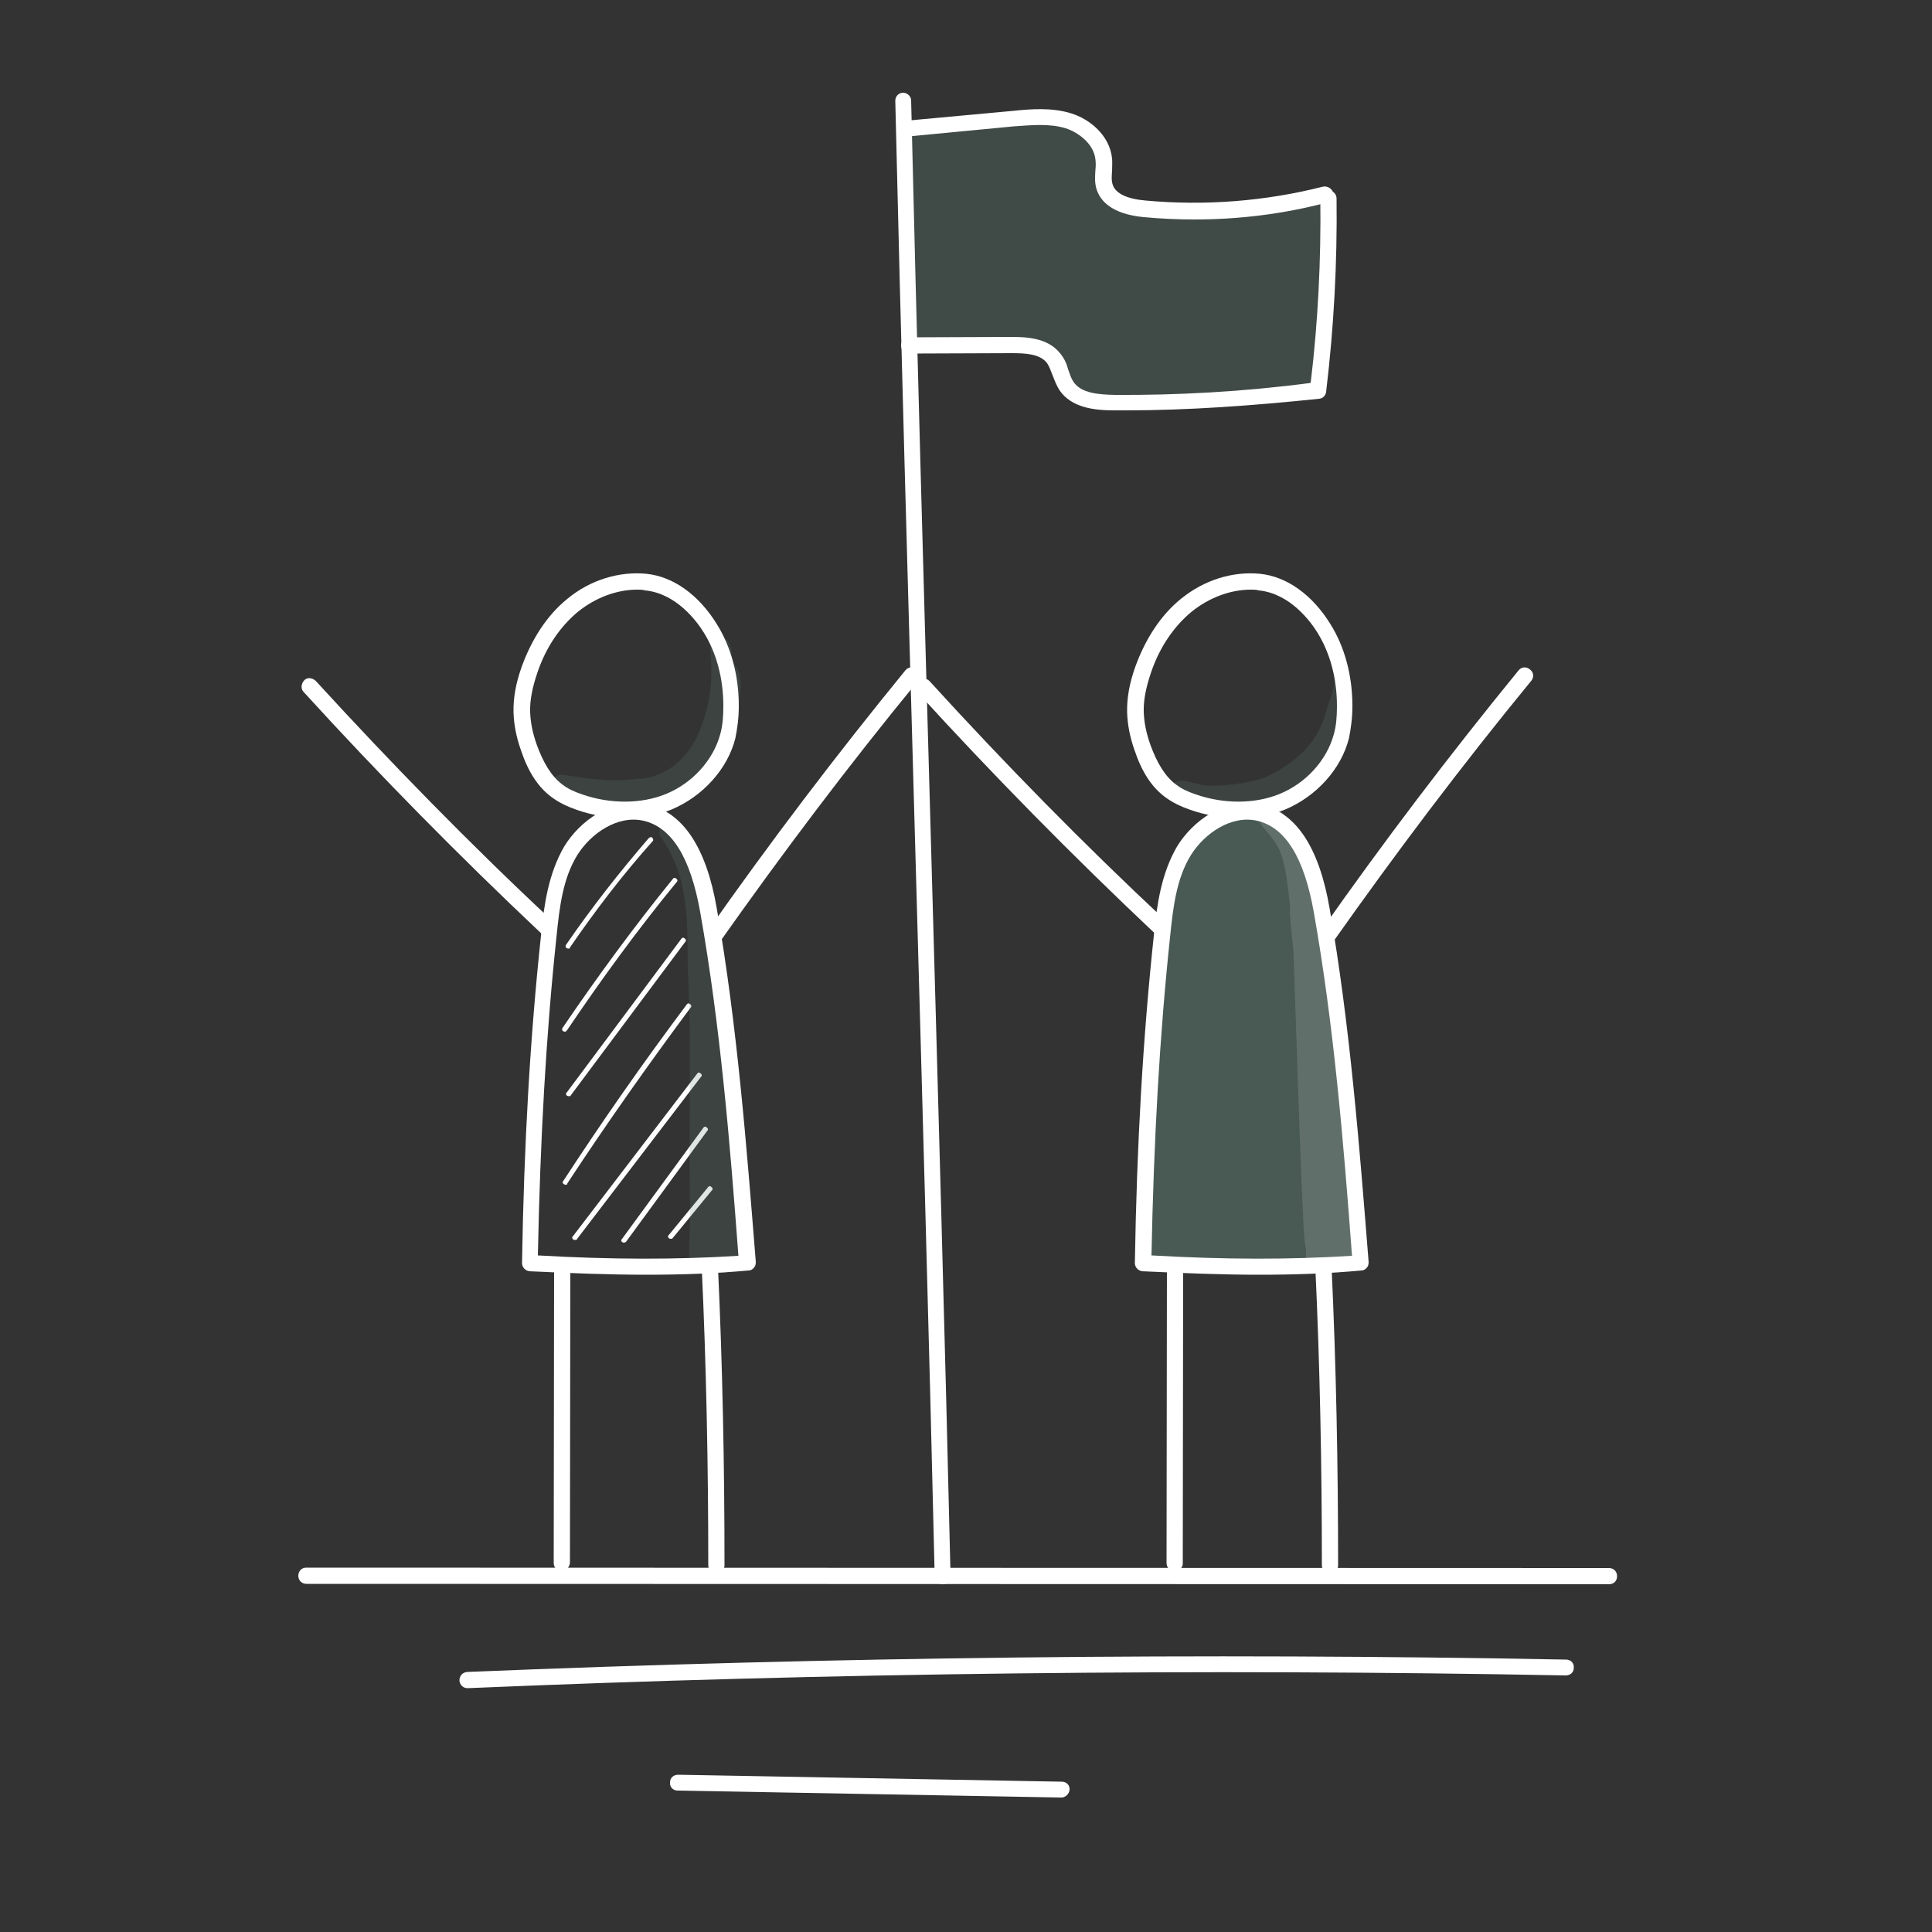 <svg xmlns="http://www.w3.org/2000/svg" xmlns:xlink="http://www.w3.org/1999/xlink" id="Layer_1" x="0px" y="0px" viewBox="0 0 500 500" style="enable-background:new 0 0 500 500;" xml:space="preserve"><rect x="0" y="0" width="500" height="500" fill="#333333" stroke="none"/><style type="text/css">	.st0{display:none;}	.st1{display:inline;fill:#B3BFB8;}	.st2{display:inline;}	.st3{fill:#FFFFFF;}	.st4{opacity:0.129;}	.st5{fill:#B3BFB8;}	.st6{opacity:0.5;}	.st7{fill:#5F8177;}	.st8{opacity:0.3;}	.st9{opacity:0.2;}	.st10{opacity:0.5;fill:#5F8177;enable-background:new    ;}</style><g id="Layer_2" class="st0">	<rect class="st1" width="500" height="500"></rect></g><g id="Benchmark" class="st0">	<g class="st2">		<g>			<path class="st3" d="M133.4,202.1c-0.4,0-0.8-0.1-1.1-0.4c-0.8-0.6-0.9-1.8-0.3-2.6l22.4-28.6c0.6-0.8,1.8-0.9,2.6-0.3    c0.8,0.6,0.9,1.8,0.3,2.6l-22.4,28.6C134.5,201.8,134,202.1,133.4,202.1z"></path>		</g>		<g>			<g>				<path class="st3" d="M193.3,206.7c-0.2,0-0.3-0.1-0.4-0.2c-0.2-0.2-0.2-0.6,0-0.9l63.1-58.9c0.2-0.2,0.6-0.2,0.9,0     c0.2,0.2,0.2,0.6,0,0.9l-63.1,58.9C193.6,206.7,193.4,206.7,193.3,206.7z"></path>			</g>			<g>				<path class="st3" d="M210.1,207.7c-0.2,0-0.3-0.1-0.5-0.2c-0.2-0.3-0.2-0.6,0.1-0.9c18-15.9,36.5-31.9,55-47.3     c0.3-0.2,0.6-0.2,0.9,0.1c0.2,0.3,0.2,0.6-0.1,0.9c-18.5,15.4-37,31.3-55,47.3C210.4,207.7,210.2,207.7,210.1,207.7z"></path>			</g>			<g>				<path class="st3" d="M213.4,223.6c-0.2,0-0.3-0.1-0.5-0.2c-0.2-0.3-0.2-0.6,0.1-0.9l61-52.2c0.3-0.2,0.6-0.2,0.9,0.1     c0.2,0.3,0.2,0.6-0.1,0.9l-61,52.2C213.7,223.6,213.5,223.6,213.4,223.6z"></path>			</g>			<g>				<path class="st3" d="M211.2,243.8c-0.2,0-0.3-0.1-0.4-0.2c-0.2-0.2-0.2-0.6,0-0.9c23.3-21.7,47.7-42.8,72.5-62.7     c0.3-0.2,0.6-0.2,0.9,0.1c0.2,0.3,0.2,0.6-0.1,0.9c-24.8,19.9-49.2,41-72.4,62.7C211.5,243.7,211.3,243.8,211.2,243.8z"></path>			</g>			<g>				<path class="st3" d="M212.6,259.9c-0.2,0-0.3-0.1-0.4-0.2c-0.2-0.2-0.2-0.6,0-0.9c25.6-24.6,53.2-47.5,82-68.3     c0.3-0.2,0.7-0.1,0.9,0.1c0.2,0.3,0.1,0.7-0.1,0.9c-28.7,20.7-56.3,43.6-81.8,68.2C212.9,259.9,212.7,259.9,212.6,259.9z"></path>			</g>			<g>				<path class="st3" d="M211,277.4c-0.2,0-0.3-0.1-0.5-0.2c-0.2-0.3-0.2-0.6,0-0.9c20.8-19,42.5-37.4,64.6-54.7     c0.3-0.2,0.7-0.2,0.9,0.1c0.2,0.3,0.2,0.7-0.1,0.9c-22.1,17.3-43.8,35.7-64.6,54.7C211.3,277.4,211.2,277.4,211,277.4z"></path>			</g>			<g>				<path class="st3" d="M292.7,208.4c-0.2,0-0.4-0.1-0.5-0.3c-0.2-0.3-0.1-0.7,0.1-0.9l10.8-7.9c0.3-0.2,0.7-0.1,0.9,0.1     c0.2,0.3,0.1,0.7-0.1,0.9l-10.8,7.9C293,208.3,292.8,208.4,292.7,208.4z"></path>			</g>			<g>				<path class="st3" d="M212.5,291.2c-0.2,0-0.3-0.1-0.4-0.2c-0.2-0.2-0.2-0.6,0-0.9c21-19.5,43.3-38,66.3-55     c0.3-0.2,0.7-0.1,0.9,0.1c0.2,0.3,0.1,0.7-0.1,0.9c-23,17-45.3,35.5-66.2,54.9C212.8,291.2,212.6,291.2,212.5,291.2z"></path>			</g>			<g>				<path class="st3" d="M212.7,307.3c-0.2,0-0.4-0.1-0.5-0.2c-0.2-0.3-0.2-0.6,0.1-0.9l64.2-52.1c0.3-0.2,0.6-0.2,0.9,0.1     c0.2,0.3,0.2,0.6-0.1,0.9l-64.2,52.1C213,307.2,212.8,307.3,212.7,307.3z"></path>			</g>			<g>				<path class="st3" d="M214.9,322.7c-0.2,0-0.3-0.1-0.5-0.2c-0.2-0.3-0.2-0.6,0.1-0.9c20.3-17,41.3-33.6,62.4-49.4     c0.3-0.2,0.7-0.1,0.9,0.1c0.2,0.3,0.1,0.7-0.1,0.9c-21.1,15.8-42.1,32.4-62.4,49.3C215.2,322.6,215.1,322.7,214.9,322.7z"></path>			</g>			<g>				<path class="st3" d="M214.7,340.3c-0.2,0-0.4-0.1-0.5-0.2c-0.2-0.3-0.2-0.6,0.1-0.9c21.2-17.5,43-34.9,64.9-51.5     c0.3-0.2,0.7-0.2,0.9,0.1c0.2,0.3,0.2,0.7-0.1,0.9c-21.8,16.6-43.7,34-64.8,51.5C215,340.2,214.8,340.3,214.7,340.3z"></path>			</g>			<g>				<path class="st3" d="M214.4,360.7c-0.2,0-0.3-0.1-0.5-0.2c-0.2-0.3-0.2-0.6,0.1-0.9c20.4-18,42.3-34.6,65-49.5     c0.3-0.2,0.7-0.1,0.8,0.2c0.2,0.3,0.1,0.7-0.2,0.8c-22.7,14.9-44.5,31.5-64.9,49.4C214.7,360.7,214.5,360.7,214.4,360.7z"></path>			</g>			<g>				<path class="st3" d="M223.8,371.2c-0.2,0-0.4-0.1-0.5-0.3c-0.2-0.3-0.1-0.7,0.2-0.9l55.3-37.4c0.3-0.2,0.7-0.1,0.9,0.2     c0.2,0.3,0.1,0.7-0.2,0.9l-55.3,37.4C224,371.1,223.9,371.2,223.8,371.2z"></path>			</g>			<g>				<path class="st3" d="M246.4,372.6c-0.2,0-0.4-0.1-0.5-0.3c-0.2-0.3-0.1-0.7,0.2-0.9c9.1-6.2,18.5-12.1,28-17.7     c0.3-0.2,0.7-0.1,0.8,0.2c0.2,0.3,0.1,0.7-0.2,0.8c-9.4,5.6-18.8,11.6-27.9,17.7C246.7,372.6,246.6,372.6,246.4,372.6z"></path>			</g>			<g>				<path class="st3" d="M268.3,373.4c-0.2,0-0.4-0.1-0.5-0.3c-0.2-0.3-0.1-0.7,0.2-0.8l8.2-4.9c0.3-0.2,0.7-0.1,0.8,0.2     c0.2,0.3,0.1,0.7-0.2,0.8l-8.2,4.9C268.5,373.4,268.4,373.4,268.3,373.4z"></path>			</g>			<g class="st4">				<path class="st3" d="M277.8,371.8c0.1,2.9-1,6,0.2,8.7c0.2,0.7,0.6,1.2,1.1,1.7c2.4-0.2,4.7-0.4,7.1-0.4c0.6,0,1.1,0,1.7,0     c1.4-1.7,1.1-3.5,1.4-5.2c0.3-3.8,0.3-7.6,0.1-11.4c-0.8-15.9-0.4-31.8-0.7-47.8c-0.3-11.6-1.4-23.2-1.3-34.8     c0-12,0.8-24,0.8-36.1c-0.1-8.5-1.1-13.8-1.3-20.5c0-2.7,0.1-5.4,0.2-8.1c0-0.9-0.4-1.8-1-2.5c-2.1-2.2-6.1-0.6-6,2.5     c-0.7,11.4-1,22.8-1.4,34.2c-0.8,12.4-1.6,24.9-1.7,37.3C276.8,316.9,278.7,344.3,277.8,371.8z"></path>			</g>			<g>				<path class="st3" d="M280.6,382.3c-26.6,0-51-0.4-74.3-1.3c-1,0-1.8-0.8-1.8-1.8c-0.6-53.2-1.2-108.2-0.4-161.7     c-12.4-1-25-0.4-37.3,1.6c-0.8,0.1-1.6-0.3-1.9-1c-0.4-0.7-0.2-1.6,0.3-2.1c27.6-27.7,56.2-56.3,86-83.7c0.7-0.7,1.8-0.6,2.5,0     c26.6,25.9,51.7,53.5,74.5,82.3c0.4,0.6,0.5,1.3,0.2,2c-0.3,0.6-1,1-1.7,1c-15.3-0.7-27.6-0.9-39.7-0.9     c1.3,53.1,2.6,108,3.9,163.7c0,0.5-0.2,1-0.5,1.3c-0.3,0.4-0.8,0.6-1.3,0.6C286.3,382.3,283.4,382.3,280.6,382.3z M208.2,377.4     c24.7,0.9,50.6,1.2,79.1,1.2c-1.3-55.6-2.6-110.5-3.9-163.6c0-0.5,0.2-1,0.5-1.3c0.3-0.4,0.8-0.6,1.3-0.6     c11.6-0.1,23.4,0.1,37.7,0.7c-21.7-27-45.4-53.1-70.4-77.6c-27.9,25.7-54.7,52.5-80.7,78.5c11.4-1.5,22.9-1.7,34.4-0.7     c1,0.1,1.7,0.9,1.7,1.9C207,269.3,207.6,324.2,208.2,377.4z"></path>			</g>			<g>				<path class="st3" d="M151.9,210.8c-0.4,0-0.8-0.1-1.2-0.4c-0.8-0.6-0.9-1.8-0.2-2.6l47.1-57c0.6-0.8,1.8-0.9,2.6-0.2     c0.8,0.6,0.9,1.8,0.2,2.6l-47.1,57C152.9,210.6,152.4,210.8,151.9,210.8z"></path>			</g>			<g>				<path class="st3" d="M193.3,206.7c-0.2,0-0.3-0.1-0.4-0.2c-0.2-0.2-0.2-0.6,0-0.9l63.1-58.9c0.2-0.2,0.6-0.2,0.9,0     c0.2,0.2,0.2,0.6,0,0.9l-63.1,58.9C193.6,206.7,193.4,206.7,193.3,206.7z"></path>			</g>			<g>				<path class="st3" d="M210.1,207.7c-0.2,0-0.3-0.1-0.5-0.2c-0.2-0.3-0.2-0.6,0.1-0.9c18-15.9,36.5-31.9,55-47.3     c0.3-0.2,0.6-0.2,0.9,0.1c0.2,0.3,0.2,0.6-0.1,0.9c-18.5,15.4-37,31.3-55,47.3C210.4,207.7,210.2,207.7,210.1,207.7z"></path>			</g>			<g>				<path class="st3" d="M213.4,223.6c-0.2,0-0.3-0.1-0.5-0.2c-0.2-0.3-0.2-0.6,0.1-0.9l61-52.2c0.3-0.2,0.6-0.2,0.9,0.1     c0.2,0.3,0.2,0.6-0.1,0.9l-61,52.2C213.7,223.6,213.5,223.6,213.4,223.6z"></path>			</g>			<g>				<path class="st3" d="M211.2,243.8c-0.2,0-0.3-0.1-0.4-0.2c-0.2-0.2-0.2-0.6,0-0.9c23.3-21.7,47.7-42.8,72.5-62.7     c0.3-0.2,0.6-0.2,0.9,0.1c0.2,0.3,0.2,0.6-0.1,0.9c-24.8,19.9-49.2,41-72.4,62.7C211.5,243.7,211.3,243.8,211.2,243.8z"></path>			</g>			<g>				<path class="st3" d="M212.6,259.9c-0.2,0-0.3-0.1-0.4-0.2c-0.2-0.2-0.2-0.6,0-0.9c25.6-24.6,53.2-47.5,82-68.3     c0.3-0.2,0.7-0.1,0.9,0.1c0.2,0.3,0.1,0.7-0.1,0.9c-28.7,20.7-56.3,43.6-81.8,68.2C212.9,259.9,212.7,259.9,212.6,259.9z"></path>			</g>			<g>				<path class="st3" d="M211,277.4c-0.2,0-0.3-0.1-0.5-0.2c-0.2-0.3-0.2-0.6,0-0.9c20.8-19,42.5-37.4,64.6-54.7     c0.3-0.2,0.7-0.2,0.9,0.1c0.2,0.3,0.2,0.7-0.1,0.9c-22.1,17.3-43.8,35.7-64.6,54.7C211.3,277.4,211.2,277.4,211,277.4z"></path>			</g>			<g>				<path class="st3" d="M292.7,208.4c-0.2,0-0.4-0.1-0.5-0.3c-0.2-0.3-0.1-0.7,0.1-0.9l10.8-7.9c0.3-0.2,0.7-0.1,0.9,0.1     c0.2,0.3,0.1,0.7-0.1,0.9l-10.8,7.9C293,208.3,292.8,208.4,292.7,208.4z"></path>			</g>			<g>				<path class="st3" d="M212.5,291.2c-0.2,0-0.3-0.1-0.4-0.2c-0.2-0.2-0.2-0.6,0-0.9c21-19.5,43.3-38,66.3-55     c0.3-0.2,0.7-0.1,0.9,0.1c0.2,0.3,0.1,0.7-0.1,0.9c-23,17-45.3,35.5-66.2,54.9C212.8,291.2,212.6,291.2,212.5,291.2z"></path>			</g>			<g>				<path class="st3" d="M212.7,307.3c-0.2,0-0.4-0.1-0.5-0.2c-0.2-0.3-0.2-0.6,0.1-0.9l64.2-52.1c0.3-0.2,0.6-0.2,0.9,0.1     c0.2,0.3,0.2,0.6-0.1,0.9l-64.2,52.1C213,307.2,212.8,307.3,212.7,307.3z"></path>			</g>			<g>				<path class="st3" d="M214.9,322.7c-0.2,0-0.3-0.1-0.5-0.2c-0.2-0.3-0.2-0.6,0.1-0.9c20.3-17,41.3-33.6,62.4-49.4     c0.3-0.2,0.7-0.1,0.9,0.1c0.2,0.3,0.1,0.7-0.1,0.9c-21.1,15.8-42.1,32.4-62.4,49.3C215.2,322.6,215.1,322.7,214.9,322.7z"></path>			</g>			<g>				<path class="st3" d="M214.7,340.3c-0.2,0-0.4-0.1-0.5-0.2c-0.2-0.3-0.2-0.6,0.1-0.9c21.2-17.5,43-34.9,64.9-51.5     c0.3-0.2,0.7-0.2,0.9,0.1c0.2,0.3,0.2,0.7-0.1,0.9c-21.8,16.6-43.7,34-64.8,51.5C215,340.2,214.8,340.3,214.7,340.3z"></path>			</g>			<g>				<path class="st3" d="M214.4,360.7c-0.2,0-0.3-0.1-0.5-0.2c-0.2-0.3-0.2-0.6,0.1-0.9c20.4-18,42.3-34.6,65-49.5     c0.3-0.2,0.7-0.1,0.8,0.2c0.2,0.3,0.1,0.7-0.2,0.8c-22.7,14.9-44.5,31.5-64.9,49.4C214.7,360.7,214.5,360.7,214.4,360.7z"></path>			</g>			<g>				<path class="st3" d="M223.8,371.2c-0.2,0-0.4-0.1-0.5-0.3c-0.2-0.3-0.1-0.7,0.2-0.9l55.3-37.4c0.3-0.2,0.7-0.1,0.9,0.2     c0.2,0.3,0.1,0.7-0.2,0.9l-55.3,37.4C224,371.1,223.9,371.2,223.8,371.2z"></path>			</g>			<g>				<path class="st3" d="M246.4,372.6c-0.2,0-0.4-0.1-0.5-0.3c-0.2-0.3-0.1-0.7,0.2-0.9c9.1-6.2,18.5-12.1,28-17.7     c0.3-0.2,0.7-0.1,0.8,0.2c0.2,0.3,0.1,0.7-0.2,0.8c-9.4,5.6-18.8,11.6-27.9,17.7C246.7,372.6,246.6,372.6,246.4,372.6z"></path>			</g>			<g>				<path class="st3" d="M268.3,373.4c-0.2,0-0.4-0.1-0.5-0.3c-0.2-0.3-0.1-0.7,0.2-0.8l8.2-4.9c0.3-0.2,0.7-0.1,0.8,0.2     c0.2,0.3,0.1,0.7-0.2,0.8l-8.2,4.9C268.5,373.4,268.4,373.4,268.3,373.4z"></path>			</g>			<g class="st4">				<path class="st3" d="M277.8,371.8c0.1,2.9-1,6,0.2,8.7c0.2,0.7,0.6,1.2,1.1,1.7c2.4-0.2,4.7-0.4,7.1-0.4c0.6,0,1.1,0,1.7,0     c1.4-1.7,1.1-3.5,1.4-5.2c0.3-3.8,0.3-7.6,0.1-11.4c-0.8-15.9-0.4-31.8-0.7-47.8c-0.3-11.6-1.4-23.2-1.3-34.8     c0-12,0.8-24,0.8-36.1c-0.1-8.5-1.1-13.8-1.3-20.5c0-2.7,0.1-5.4,0.2-8.1c0-0.9-0.4-1.8-1-2.5c-2.1-2.2-6.1-0.6-6,2.5     c-0.7,11.4-1,22.8-1.4,34.2c-0.8,12.4-1.6,24.9-1.7,37.3C276.8,316.9,278.7,344.3,277.8,371.8z"></path>			</g>			<g>				<path class="st3" d="M280.6,382.3c-26.6,0-51-0.4-74.3-1.3c-1,0-1.8-0.8-1.8-1.8c-0.6-53.2-1.2-108.2-0.4-161.7     c-12.4-1-25-0.4-37.3,1.6c-0.8,0.1-1.6-0.3-1.9-1c-0.4-0.7-0.2-1.6,0.3-2.1c27.6-27.7,56.2-56.3,86-83.7c0.7-0.7,1.8-0.6,2.5,0     c26.6,25.9,51.7,53.5,74.5,82.3c0.4,0.6,0.5,1.3,0.2,2c-0.3,0.6-1,1-1.7,1c-15.3-0.7-27.6-0.9-39.7-0.9     c1.3,53.1,2.6,108,3.9,163.7c0,0.5-0.2,1-0.5,1.3c-0.3,0.4-0.8,0.6-1.3,0.6C286.3,382.3,283.4,382.3,280.6,382.3z M208.2,377.4     c24.7,0.9,50.6,1.2,79.1,1.2c-1.3-55.6-2.6-110.5-3.9-163.6c0-0.5,0.2-1,0.5-1.3c0.3-0.4,0.8-0.6,1.3-0.6     c11.6-0.1,23.4,0.1,37.7,0.7c-21.7-27-45.4-53.1-70.4-77.6c-27.9,25.7-54.7,52.5-80.7,78.5c11.4-1.5,22.9-1.7,34.4-0.7     c1,0.1,1.7,0.9,1.7,1.9C207,269.3,207.6,324.2,208.2,377.4z"></path>			</g>			<g>				<path class="st3" d="M151.9,210.8c-0.4,0-0.8-0.1-1.2-0.4c-0.8-0.6-0.9-1.8-0.2-2.6l47.1-57c0.6-0.8,1.8-0.9,2.6-0.2     c0.8,0.6,0.9,1.8,0.2,2.6l-47.1,57C152.9,210.6,152.4,210.8,151.9,210.8z"></path>			</g>			<g>				<path class="st3" d="M133.4,202.1c-0.4,0-0.8-0.1-1.1-0.4c-0.8-0.6-0.9-1.8-0.3-2.6l22.4-28.6c0.6-0.8,1.8-0.9,2.6-0.3     c0.8,0.6,0.9,1.8,0.3,2.6l-22.4,28.6C134.5,201.8,134,202.1,133.4,202.1z"></path>			</g>		</g>		<g>			<g class="st4">				<path class="st3" d="M426.9,294.9c0-0.1,0-0.2,0-0.3c-0.1-7.1-0.4-14.1-0.7-21.1c0-1.2,0.6-1.9,1.5-2.2c0-0.6,0-1.1,0-1.7     c0-0.3,0.1-0.6,0.2-0.8c-0.1-0.2-0.2-0.4-0.3-0.6c-0.1,0-0.3,0-0.4,0c-0.6,0-0.6,0-1.2,0.2c-0.1,0-0.3,0.1-0.4,0.1     c0.1-0.1,0.1-0.1,0,0c-0.2,0.1-0.4,0.2-0.6,0.3c-0.5,0.2-1,0.4-1.6,0.6c-0.1,0-0.1,0-0.2,0c-1,0.9-1.8,1.9-2.6,3     c-1.3,9.2-2.5,23.9-3.9,38.7c-0.9,5.9-1.1,8.7-1.7,18.4c-1.1,11.4-1.7,22.8-1.4,34.3c0.2,2.7,0.2,5.4,0.1,8.2     c-0.2,0.3-0.3,0.7-0.4,1.1c-0.1,0.3-0.2,0.5-0.3,0.8c-1.9,7.4,6.8,11.9,11.7,7.3c-0.1-1.6-0.2-3.1-0.3-4.7     c-0.3-4.2-0.6-8.3-0.9-12.5c-0.1-1.1,0.9-2.1,2-2.3c-0.1-5.8,0.1-11.6,0-17.4c-0.1-7.2-0.5-14.4,0.2-21.6c0.4-3.7,0-7.3,0-11     C426.2,306.1,426.5,300.5,426.9,294.9z"></path>			</g>			<g>				<path class="st3" d="M423.3,382.6C423.3,382.6,423.2,382.6,423.3,382.6c-10.7-0.2-23.5-0.5-36.3-0.7s-25.6-0.5-36.2-0.7     c-0.5,0-1-0.2-1.3-0.6s-0.5-0.8-0.5-1.3c1.3-37.6,1.9-72.6,1.8-107.1h-0.1c-9,0-17.2-0.4-24.9-1.3c-0.7-0.1-1.3-0.6-1.5-1.2     c-0.2-0.7-0.1-1.4,0.4-1.9c22-21.8,44.7-44.3,67-67.3c0.4-0.4,0.9-0.6,1.4-0.6s1,0.3,1.3,0.7c7.7,9.2,16.5,19.2,25.8,29.8     c11,12.5,22.3,25.4,34,39.3c0.5,0.6,0.6,1.3,0.2,2c-0.3,0.6-1,1-1.7,1c0,0,0,0-0.1,0c-2.9-0.1-6.3-0.2-9.6-0.2     c-6-0.1-12.3-0.2-16.1-0.5c-1.6,35.1-1.9,67.8-1.9,108.9c0,0.5-0.2,1-0.6,1.3C424.2,382.4,423.8,382.6,423.3,382.6z      M352.7,377.6c10.3,0.2,22.3,0.4,34.4,0.7c12,0.2,24.1,0.5,34.3,0.7c0-41,0.4-73.7,2-109.1c0-0.5,0.3-1,0.6-1.3     c0.4-0.3,0.9-0.5,1.4-0.4c3.2,0.3,10.6,0.5,17.7,0.6c1.9,0,3.8,0.1,5.6,0.1c-10.7-12.7-21.1-24.6-31.3-36.1     c-8.8-10-17.1-19.5-24.5-28.3c-20.9,21.6-42.2,42.7-62.9,63.1c7,0.7,14.4,0.9,22.5,0.9l0,0c0.5,0,1,0.2,1.3,0.5s0.5,0.8,0.5,1.3     C354.6,304.9,354,340,352.7,377.6z"></path>			</g>			<g>				<path class="st3" d="M466.4,259.5c-0.6,0-1.1-0.2-1.5-0.7l-23.2-30.4c-0.6-0.8-0.5-2,0.3-2.6s2-0.5,2.6,0.3l23.2,30.4     c0.6,0.8,0.5,2-0.3,2.6C467.2,259.4,466.8,259.5,466.4,259.5z"></path>			</g>			<g class="st4">				<path class="st3" d="M426.9,294.9c0-0.1,0-0.2,0-0.3c-0.1-7.1-0.4-14.1-0.7-21.1c0-1.2,0.6-1.9,1.5-2.2c0-0.6,0-1.1,0-1.7     c0-0.3,0.1-0.6,0.2-0.8c-0.1-0.2-0.2-0.4-0.3-0.6c-0.1,0-0.3,0-0.4,0c-0.6,0-0.6,0-1.2,0.2c-0.1,0-0.3,0.1-0.4,0.1     c0.1-0.1,0.1-0.1,0,0c-0.2,0.1-0.4,0.2-0.6,0.3c-0.5,0.2-1,0.4-1.6,0.6c-0.1,0-0.1,0-0.2,0c-1,0.9-1.8,1.9-2.6,3     c-1.3,9.2-2.5,23.9-3.9,38.7c-0.9,5.9-1.1,8.7-1.7,18.4c-1.1,11.4-1.7,22.8-1.4,34.3c0.2,2.7,0.2,5.4,0.1,8.2     c-0.2,0.3-0.3,0.7-0.4,1.1c-0.1,0.3-0.2,0.5-0.3,0.8c-1.9,7.4,6.8,11.9,11.7,7.3c-0.1-1.6-0.2-3.1-0.3-4.7     c-0.3-4.2-0.6-8.3-0.9-12.5c-0.1-1.1,0.9-2.1,2-2.3c-0.1-5.8,0.1-11.6,0-17.4c-0.1-7.2-0.5-14.4,0.2-21.6c0.4-3.7,0-7.3,0-11     C426.2,306.1,426.5,300.5,426.9,294.9z"></path>			</g>			<g>				<path class="st3" d="M423.3,382.6C423.3,382.6,423.2,382.6,423.3,382.6c-10.7-0.2-23.5-0.5-36.3-0.7s-25.6-0.5-36.2-0.7     c-0.5,0-1-0.2-1.3-0.6s-0.5-0.8-0.5-1.3c1.3-37.6,1.9-72.6,1.8-107.1h-0.1c-9,0-17.2-0.4-24.9-1.3c-0.7-0.1-1.3-0.6-1.5-1.2     c-0.2-0.7-0.1-1.4,0.4-1.9c22-21.8,44.7-44.3,67-67.3c0.4-0.4,0.9-0.6,1.4-0.6s1,0.3,1.3,0.7c7.7,9.2,16.5,19.2,25.8,29.8     c11,12.5,22.3,25.4,34,39.3c0.5,0.6,0.6,1.3,0.2,2c-0.3,0.6-1,1-1.7,1c0,0,0,0-0.1,0c-2.9-0.1-6.3-0.2-9.6-0.2     c-6-0.1-12.3-0.2-16.1-0.5c-1.6,35.1-1.9,67.8-1.9,108.9c0,0.5-0.2,1-0.6,1.3C424.2,382.4,423.8,382.6,423.3,382.6z      M352.7,377.6c10.3,0.2,22.3,0.4,34.4,0.7c12,0.2,24.1,0.5,34.3,0.7c0-41,0.4-73.7,2-109.1c0-0.5,0.3-1,0.6-1.3     c0.4-0.3,0.9-0.5,1.4-0.4c3.2,0.3,10.6,0.5,17.7,0.6c1.9,0,3.8,0.1,5.6,0.1c-10.7-12.7-21.1-24.6-31.3-36.1     c-8.8-10-17.1-19.5-24.5-28.3c-20.9,21.6-42.2,42.7-62.9,63.1c7,0.7,14.4,0.9,22.5,0.9l0,0c0.5,0,1,0.2,1.3,0.5s0.5,0.8,0.5,1.3     C354.6,304.9,354,340,352.7,377.6z"></path>			</g>			<g>				<path class="st3" d="M466.4,259.5c-0.6,0-1.1-0.2-1.5-0.7l-23.2-30.4c-0.6-0.8-0.5-2,0.3-2.6s2-0.5,2.6,0.3l23.2,30.4     c0.6,0.8,0.5,2-0.3,2.6C467.2,259.4,466.8,259.5,466.4,259.5z"></path>			</g>		</g>		<g>			<g>				<path class="st5" d="M81.7,380c3.3-22.1,5.1-44.4,5.6-67.9c-11.2-0.3-22.4,0-33.6,1c22.3-17.6,43.1-37.2,61.9-58.9     c16.9,21,34.1,42.3,55.9,57.5c-10.7,0.2-21.5,0.6-32,1.1c-0.3,22.5,0.7,45.1,2.7,67.7c-5.9,0.3-11.8,0.3-17.7,0.2     c-4.7,0-9.4,0-14-0.1C101,380.6,91.5,380.6,81.7,380z"></path>			</g>			<g class="st4">				<path class="st3" d="M143,371c-0.3-4.8-0.6-9.6-0.8-14.4c-0.2-8.9-0.9-17.7-1.1-26.6c-0.1-3.5-0.1-7,0.1-10.5     c0-2.1,0.8-4.4,0-6.4c-1.7-4.3-8.3-3-8.3,1.7c-1.4,11.9-1.8,13.5-3.5,26.4c-0.6,9.2-0.3,18.4,0.4,27.6c0.8,5.7,0.3,7.2,1.3,9.3     c1.4,4.2,7.5,5.3,10.6,2.1C144.3,377.7,143.6,374.2,143,371z"></path>			</g>			<g>				<path class="st3" d="M129.9,382.6c-1.8,0-3.6,0-5.4,0l-14-0.1c-9.4,0-19.1-0.1-28.9-0.7c-0.5,0-1-0.3-1.3-0.7     c-0.3-0.4-0.5-0.9-0.4-1.4c3.2-21.7,5-43.3,5.6-65.8C75,313.7,64.4,314,54,315c-0.8,0.1-1.6-0.4-1.9-1.2     c-0.3-0.8-0.1-1.6,0.6-2.1c22.6-17.8,43.4-37.6,61.7-58.7c0.4-0.4,0.9-0.6,1.4-0.6s1.1,0.3,1.4,0.7c16.6,20.6,33.7,42,55.5,57.1     c0.7,0.5,0.9,1.3,0.7,2c-0.2,0.8-0.9,1.3-1.7,1.3c-9.1,0.2-18.7,0.5-30.2,1c-0.2,21,0.7,43.1,2.7,65.8c0,0.5-0.1,1-0.4,1.4     c-0.3,0.4-0.8,0.6-1.3,0.6C138.2,382.6,134,382.6,129.9,382.6z M83.8,378.3c9,0.5,18,0.5,26.7,0.5l14,0.1     c5.2,0,10.5,0.1,15.7-0.1c-1.9-22.8-2.8-44.9-2.5-66c0-1,0.8-1.8,1.8-1.8c10-0.5,18.6-0.8,26.6-1c-19.5-14.7-35.3-34-50.4-52.9     c-16.8,19.2-35.6,37.2-56,53.7c9.2-0.6,18.6-0.8,27.8-0.5c1,0,1.8,0.9,1.8,1.9C88.7,334.8,86.9,356.5,83.8,378.3z"></path>			</g>			<g>				<path class="st3" d="M46,299.8c-0.5,0-1-0.2-1.3-0.6c-0.7-0.7-0.6-1.9,0.1-2.6c9.6-8.9,18.8-18.4,27.4-28.2     c0.7-0.8,1.8-0.8,2.6-0.2c0.8,0.7,0.8,1.8,0.2,2.6c-8.7,9.9-18,19.5-27.7,28.5C46.9,299.6,46.5,299.8,46,299.8z"></path>			</g>			<g class="st6">				<path class="st7" d="M81.7,380c3.3-22.1,5.1-44.4,5.6-67.9c-11.2-0.3-22.4,0-33.6,1c22.3-17.6,43.1-37.2,61.9-58.9     c16.9,21,34.1,42.3,55.9,57.5c-10.7,0.2-21.5,0.6-32,1.1c-0.3,22.5,0.7,45.1,2.7,67.7c-5.9,0.3-11.8,0.3-17.7,0.2     c-4.7,0-9.4,0-14-0.1C101,380.6,91.5,380.6,81.7,380z"></path>			</g>			<g class="st4">				<path class="st3" d="M143,371c-0.3-4.8-0.6-9.6-0.8-14.4c-0.2-8.9-0.9-17.7-1.1-26.6c-0.1-3.5-0.1-7,0.1-10.5     c0-2.1,0.8-4.4,0-6.4c-1.7-4.3-8.3-3-8.3,1.7c-1.4,11.9-1.8,13.5-3.5,26.4c-0.6,9.2-0.3,18.4,0.4,27.6c0.8,5.7,0.3,7.2,1.3,9.3     c1.4,4.2,7.5,5.3,10.6,2.1C144.3,377.7,143.6,374.2,143,371z"></path>			</g>			<g>				<path class="st3" d="M129.9,382.6c-1.8,0-3.6,0-5.4,0l-14-0.1c-9.4,0-19.1-0.1-28.9-0.7c-0.5,0-1-0.3-1.3-0.7     c-0.3-0.4-0.5-0.9-0.4-1.4c3.2-21.7,5-43.3,5.6-65.8C75,313.7,64.4,314,54,315c-0.8,0.1-1.6-0.4-1.9-1.2     c-0.3-0.8-0.1-1.6,0.6-2.1c22.6-17.8,43.4-37.6,61.7-58.7c0.4-0.4,0.9-0.6,1.4-0.6s1.1,0.3,1.4,0.7c16.6,20.6,33.7,42,55.5,57.1     c0.7,0.5,0.9,1.3,0.7,2c-0.2,0.8-0.9,1.3-1.7,1.3c-9.1,0.2-18.7,0.5-30.2,1c-0.2,21,0.7,43.1,2.7,65.8c0,0.5-0.1,1-0.4,1.4     c-0.3,0.4-0.8,0.6-1.3,0.6C138.2,382.6,134,382.6,129.9,382.6z M83.8,378.3c9,0.5,18,0.5,26.7,0.5l14,0.1     c5.2,0,10.5,0.1,15.7-0.1c-1.9-22.8-2.8-44.9-2.5-66c0-1,0.8-1.8,1.8-1.8c10-0.5,18.6-0.8,26.6-1c-19.5-14.7-35.3-34-50.4-52.9     c-16.8,19.2-35.6,37.2-56,53.7c9.2-0.6,18.6-0.8,27.8-0.5c1,0,1.8,0.9,1.8,1.9C88.7,334.8,86.9,356.5,83.8,378.3z"></path>			</g>			<g>				<path class="st3" d="M46,299.8c-0.5,0-1-0.2-1.3-0.6c-0.7-0.7-0.6-1.9,0.1-2.6c9.6-8.9,18.8-18.4,27.4-28.2     c0.7-0.8,1.8-0.8,2.6-0.2c0.8,0.7,0.8,1.8,0.2,2.6c-8.7,9.9-18,19.5-27.7,28.5C46.9,299.6,46.5,299.8,46,299.8z"></path>			</g>		</g>	</g></g><g id="Conseil">	<g class="st8">		<path class="st7" d="M233.5,32.9c0.4,17.8,0.6,35.6,0.9,53.4c0,0.8,0.1,1.8,0.7,2.4c0.5,0.5,1.3,0.5,2,0.4   c6.4-0.2,12.8-0.4,19.2-0.6c3-0.1,6-0.1,9,0.5c3,0.7,5.8,2.1,7.5,4.6c1.1,1.5,1.5,3.3,2.6,4.7c3.1,4.5,9.2,5.2,14.7,5.3   c16.8,0.4,33.6-0.7,50.2-3.4c3.1-16.3,4.1-33.2,3-50c-12.3,3-25,4.4-37.7,4.3c-4.7,0-9.5-0.4-14.1-1.5c-1.1-0.2-2.1-0.7-3.1-1.3   c-2.8-2.2-2.1-6.6-2.8-10.2c-1.1-5.2-6-9.1-11.2-10.4c-5.2-1.4-10.7-0.9-16-0.4C250.4,31.5,242.2,32.3,233.5,32.9z"></path>	</g>	<g>		<path class="st3" d="M147.1,245.5c-0.1,0-0.2,0-0.4-0.1c-0.4-0.2-0.4-0.7-0.2-0.9c6.6-9.6,13.9-18.9,21.4-27.6   c0.2-0.2,0.7-0.4,0.9-0.1c0.2,0.2,0.4,0.7,0.1,0.9c-7.7,8.6-14.8,17.9-21.4,27.5C147.6,245.4,147.4,245.5,147.1,245.5z"></path>	</g>	<g>		<path class="st3" d="M146.2,267c-0.1,0-0.2,0-0.4-0.1c-0.4-0.2-0.4-0.7-0.2-0.9c8.9-13.1,18.5-26.2,28.5-38.5   c0.2-0.4,0.7-0.4,0.9-0.1c0.4,0.2,0.4,0.7,0.1,0.9c-10.1,12.3-19.5,25.2-28.4,38.4C146.5,266.9,146.4,267,146.2,267z"></path>	</g>	<g>		<path class="st3" d="M147.3,283.7c-0.1,0-0.2,0-0.5-0.1c-0.4-0.2-0.4-0.7-0.1-0.9l29.6-39.7c0.2-0.4,0.7-0.4,0.9-0.1   c0.4,0.2,0.4,0.7,0.1,0.9l-29.6,39.7C147.7,283.7,147.5,283.7,147.3,283.7z"></path>	</g>	<g>		<path class="st3" d="M146.4,306.6c-0.1,0-0.2,0-0.4-0.1c-0.4-0.2-0.5-0.6-0.2-0.9c10.1-15.5,20.8-30.8,31.9-45.6   c0.2-0.4,0.7-0.4,0.9-0.1c0.4,0.2,0.4,0.7,0.1,0.9c-11,14.8-21.8,30.1-31.9,45.5C146.9,306.5,146.7,306.6,146.4,306.6z"></path>	</g>	<g>		<path class="st3" d="M148.9,320.9c-0.1,0-0.4,0-0.5-0.1c-0.4-0.2-0.4-0.7-0.1-0.9l32.1-42c0.2-0.4,0.7-0.4,0.9-0.1   c0.4,0.2,0.4,0.7,0.1,0.9l-32.1,42C149.3,320.9,149.2,320.9,148.9,320.9z"></path>	</g>	<g>		<path class="st3" d="M161.5,321.6c-0.1,0-0.2,0-0.4-0.1c-0.4-0.2-0.4-0.7-0.1-0.9l21-28.7c0.2-0.4,0.7-0.4,0.9-0.1   c0.4,0.2,0.4,0.7,0.1,0.9l-21,28.7C161.9,321.4,161.7,321.6,161.5,321.6z"></path>	</g>	<g>		<path class="st3" d="M173.7,320.6c-0.1,0-0.4,0-0.5-0.1c-0.4-0.2-0.4-0.7-0.1-0.9l10.1-12.3c0.2-0.4,0.7-0.4,0.9-0.1   c0.4,0.2,0.4,0.7,0.1,0.9l-10.1,12.3C174,320.6,173.8,320.6,173.7,320.6z"></path>	</g>	<g class="st6">		<path class="st7" d="M296.1,326.9c-0.1-29.2,1.9-58.4,5.7-87.4c1.1-8.1,2.4-16.3,7.3-22.7c5-6.4,14.6-9.8,21.3-5.3   c3,2,4.9,5.1,6.4,8.3c6.2,12.7,7.6,27,9,41c2,21.4,4.1,42.9,6.2,64.3c0,0.6,0.1,1.2-0.4,1.7c-0.2,0.2-0.7,0.4-1.1,0.4   c-9.8,1.4-19.9,0.8-29.8,0.1c-5.3-0.4-10.5-0.7-15.9-0.9C301.7,326.1,298.6,325.8,296.1,326.9z"></path>	</g>	<g class="st9">		<path class="st7" d="M189.5,171.7c0-0.4,0-0.7,0-0.8c-0.2-1.7-0.1-3.6-1.1-4.9c-0.7-1.1-2.2-1.3-3.4-0.7c-1.4,0.8-1.4,2.4-1.1,3.8   c0.1,1.5,0.2,3.2,0.2,4.7c0,2.1-0.2,6-1.2,9.6c-2.7,11.5-8.9,16.7-15.9,18c-3.4,0.2-4.7,0.6-9.8,0.5c-0.8,0-4-0.4-4.7-0.4   c-2.1-0.2-4.3-0.7-6.4-0.9c-0.7-0.2-1.5-0.1-2.1,0.2c-2.1,1.2-1.7,4.6,0.7,5.2c0.7,0.2,1.4,0.4,2.2,0.6c0.2,0.4,0.6,0.6,1.1,0.7   c2.6,0.8,5.2,1.8,8.1,2c1.7,0,3.2,0,4.9,0c1.5,0.1,3.1,0.1,4.7-0.1c0.1,0,0.2,0,0.2,0c7.2,0.4,13.6-3.9,18.2-9.1   c4.9-5.3,7.2-15.9,7.3-20C191.9,177.3,191.8,172.8,189.5,171.7z"></path>	</g>	<g class="st9">		<path class="st7" d="M191.9,323.8c0-0.4,0-0.8-0.1-1.3c0.8-2.7,0.1-5.7,0.2-8.5c-0.2-7.1-0.4-7.8-1.2-15.7   c-1.1-9.2-2.6-20.1-3.7-31.6c-1.2-8.6-2.8-28.4-5.8-41.8c-0.7-1.8-0.9-4.3-2.5-5.4c-0.4-0.8-0.8-1.7-1.3-2.5   c-1.1-1.5-1.5-3.8-3.4-4.4c-2.2-0.7-4.4,2-3.1,4c7.2,10.3,6.9,20.8,7,34.2c1.1,20.5,0.1,41.1,0.6,61.7c0,4.4-0.1,7-0.2,9.5   c0,1.5-0.1,3.2,0.1,4.7v0.1v0.1c0,0.1,0,0.1,0,0.1c0.2,1.1,0.9,2,2,2.4c1.9,0.5,3.1,0.1,3.8-0.8c2.8,2.1,7.8,0.1,7.5-4.1   C191.9,324.2,191.9,323.9,191.9,323.8z"></path>	</g>	<g class="st9">		<path class="st7" d="M348.6,175.7c-1.2-1.3-3.4-0.4-3.4,1.4s-1.8,6-2.7,9.2c-2.2,6.2-7.1,11.1-14.9,14.8c-2.6,1.1-9.1,2.4-15,2.2   c-1.3,0-3.2-0.6-6-1.2c-0.7-0.2-1.5-0.1-2.2,0.2c-2.1,1.2-1.8,4.7,0.7,5.3c9.9,3.2,21.4,1.4,30.6-3.8c3.6-2.6,7.3-5.6,9-9.8   c0,0.1-0.4,0.6-0.2,0.5c1.4-2.2,2.5-4.7,3.3-7.2c0.9-2.4,1.3-6.5,1.4-7.6C348.9,178.6,349.6,176.9,348.6,175.7z"></path>	</g>	<g class="st4">		<path class="st3" d="M353.5,319.4c-0.2-4-0.6-8.2-0.9-12.2c-0.4-4.7-0.8-9.4-1.2-14.1c-1.3-0.2-2.7,0.1-3.9,0.9   c-0.1-11.5-0.6-23-1.5-34.3c-1.1-13.7-1.7-21.4-3.3-27.4c-0.8-5.9-2-8.9-3-10.8c-1.4-3.4-3.7-6.5-6.2-9.2   c-1.3-1.3-2.2-3.4-4.4-3.3c-2.6-0.1-4,3.4-2.1,5.2c4.5,5.1,4.5,6.5,5.6,10.7c0.6,3.7,0.6,3.8,1.2,8.9c0.1,1.2,0,2.2,0,3.4   c0-0.1,0-0.4,0.1-0.6c0,3.6,0.8,7.2,0.9,10.8c0.4,12,0.8,23.8,1.2,35.8c0.4,11.5,0.8,23.1,1.4,34.6c0.2,1.8,0.1,3.7,0.6,5.4   c0,0.1,0,0.4,0,0.6c-0.1,1.5,0.1,3.2,1.3,4.3c1.9,2,5.6,1.5,6.9-0.8c0.1-0.2,0.2-0.6,0.4-0.8c2.1,1.9,5.6,1.4,7.2-0.8   C353.8,323.5,353.7,321.3,353.5,319.4z"></path>	</g>	<g>		<path class="st3" d="M161.6,211.7c-4.1,0-8.3-0.7-12.3-2.1c-2.6-0.9-4.6-1.9-6.4-3.2c-3.6-2.6-6.2-6.6-8.1-12.3   c-1.2-3.4-1.8-6.6-1.9-9.7c-0.1-3.7,0.6-7.6,2.1-11.8c2.6-7.2,6.6-13.4,11.8-17.6c5.9-4.9,13.4-7.2,20.5-6.5l0,0   c6.9,0.7,13.5,5.4,18.2,13c3.7,5.9,5.7,13.3,5.7,21.2c0,3.2-0.4,5.9-0.9,8.4c-2,7.9-8.4,15-16.5,18.4   C170.1,211,165.9,211.7,161.6,211.7z M164.9,152.6c-5.2,0-10.7,2-15.3,5.7c-4.6,3.8-8.3,9.2-10.5,15.7c-1.3,3.8-2,7.2-1.9,10.3   c0.1,2.6,0.6,5.3,1.7,8.4c1.7,4.7,3.8,8.2,6.6,10.3c1.4,1.1,3.1,1.9,5.2,2.6c7.2,2.5,15.2,2.5,21.6-0.1   c6.9-2.8,12.3-8.8,14.1-15.5c0.6-2.1,0.8-4.5,0.8-7.3c0-7.2-1.8-13.7-5-18.9c-1.9-3.1-7.2-10.2-15.2-11l0,0   C166.3,152.6,165.6,152.6,164.9,152.6z"></path>	</g>	<g>		<path class="st3" d="M167.2,329.9c-9.5,0-19.5-0.4-30.1-0.9c-1.2-0.1-2-1.1-2-2.1c0.5-30.8,2.1-58.5,4.9-84.7   c0.8-8.3,2-16.2,6-23.1c4-6.6,12.4-12.9,21.6-10.9c9.1,2,15.2,11.1,17.9,26.9c5.3,30.3,7.7,61.5,10.1,91.5c0,0.6-0.1,1.1-0.5,1.5   c-0.4,0.5-0.9,0.7-1.4,0.7C185,329.6,176.3,329.9,167.2,329.9z M139.2,324.9c19.1,1.1,36,1.1,51.9,0.1c-2.2-29.4-4.7-59.7-9.9-89   c-2.5-14-7.3-21.9-14.7-23.6c-6.7-1.5-13.6,3.3-17.1,8.9c-3.7,6-4.6,13.3-5.4,21.3C141.3,268,139.8,295,139.2,324.9z"></path>	</g>	<g>		<path class="st3" d="M145.4,406.6L145.4,406.6c-1.2,0-2.1-0.9-2.1-2.1v-0.1l0.1-76.7c0-1.2,0.9-2.1,2.1-2.1l0,0   c1.2,0,2.1,0.9,2.1,2.1l-0.1,76.8C147.4,405.6,146.4,406.6,145.4,406.6z"></path>	</g>	<g>		<path class="st3" d="M185.4,407.2L185.4,407.2c-1.2,0-2.1-0.9-2.1-2.1c0-25.6-0.5-51.6-1.7-77.2c0-1.2,0.8-2.1,2-2.2   s2.1,0.8,2.2,2c1.2,25.7,1.7,51.7,1.7,77.4C187.5,406.2,186.6,407.2,185.4,407.2z"></path>	</g>	<g>		<path class="st3" d="M141.3,242c-0.5,0-1.1-0.2-1.4-0.6c-21.1-19.9-41.8-40.9-61.3-62.3c-0.8-0.8-0.7-2.1,0.1-3s2.1-0.7,3,0.1   c19.5,21.3,40,42.3,61.1,62c0.8,0.8,0.8,2.1,0.1,3C142.5,241.8,141.9,242,141.3,242z"></path>	</g>	<g>		<path class="st3" d="M184.6,244.7c-0.5,0-0.8-0.1-1.2-0.4c-0.9-0.7-1.2-2-0.5-3c16.2-23.1,33.5-45.9,51.4-67.8   c0.7-0.9,2-1.1,3-0.2c0.9,0.7,1.1,2,0.2,3c-17.9,21.8-35,44.5-51.3,67.6C185.9,244.5,185.3,244.7,184.6,244.7z"></path>	</g>	<g>		<g>			<path class="st3" d="M320.4,211.7c-4.1,0-8.3-0.7-12.3-2.1c-2.6-0.9-4.6-1.9-6.4-3.2c-3.6-2.6-6.2-6.6-8.1-12.3    c-1.2-3.4-1.8-6.6-1.9-9.7c-0.1-3.7,0.6-7.6,2.1-11.8c2.6-7.2,6.6-13.4,11.8-17.6c6-4.9,13.4-7.2,20.5-6.5    c6.9,0.7,13.5,5.4,18.2,13c3.7,5.9,5.7,13.3,5.7,21.2c0,3.2-0.4,5.9-0.9,8.4c-2,7.9-8.4,15-16.5,18.4    C328.9,211,324.6,211.7,320.4,211.7z M323.7,152.6c-5.2,0-10.7,2-15.3,5.7c-4.6,3.8-8.3,9.2-10.5,15.7c-1.3,3.8-2,7.2-1.9,10.3    c0.1,2.6,0.6,5.3,1.7,8.4c1.7,4.7,3.8,8.2,6.6,10.3c1.4,1.1,3.1,1.9,5.2,2.6c7.2,2.5,15.2,2.5,21.6-0.1    c6.9-2.8,12.3-8.8,14.1-15.5c0.6-2.1,0.8-4.5,0.8-7.3c0-7.2-1.8-13.7-5-18.9c-1.9-3.1-7.2-10.2-15.2-11l0,0    C325.1,152.6,324.4,152.6,323.7,152.6z"></path>		</g>		<g>			<path class="st3" d="M325.8,329.9c-9.5,0-19.5-0.4-30.1-0.9c-1.2-0.1-2-1.1-2-2.1c0.5-30.8,2.1-58.4,4.9-84.7    c0.8-8.3,2-16.2,6-23.1c4-6.6,12.4-12.9,21.6-10.9s15.2,11.1,17.9,26.9c5.3,30.3,7.7,61.5,10.1,91.5c0,0.6-0.1,1.1-0.5,1.5    c-0.4,0.5-0.9,0.7-1.4,0.7C343.8,329.6,335.1,329.9,325.8,329.9z M298,324.9c19.1,1.1,36,1.1,51.9,0.1c-2.2-29.4-4.7-59.7-9.9-89    c-2.5-14-7.3-21.9-14.7-23.6c-6.7-1.5-13.6,3.3-17.1,8.9c-3.7,6-4.6,13.3-5.4,21.3C300.1,268,298.6,295,298,324.9z"></path>		</g>		<g>			<path class="st3" d="M304,406.6L304,406.6c-1.2,0-2.1-0.9-2.1-2.1l0.1-76.8c0-1.2,0.9-2.1,2.1-2.1l0,0c1.2,0,2.1,0.9,2.1,2.1v0.1    l-0.1,76.7C306.2,405.6,305.2,406.6,304,406.6z"></path>		</g>		<g>			<path class="st3" d="M344.2,407.2L344.2,407.2c-1.2,0-2.1-0.9-2.1-2.1c0-25.6-0.5-51.6-1.7-77.2c0-1.2,0.8-2.1,2-2.2    s2.1,0.8,2.2,2c1.2,25.7,1.7,51.7,1.7,77.4C346.3,406.2,345.4,407.2,344.2,407.2z"></path>		</g>		<g>			<path class="st3" d="M300.1,242c-0.5,0-1.1-0.2-1.4-0.6c-21.1-19.9-41.8-40.9-61.3-62.3c-0.8-0.8-0.7-2.1,0.1-3    c0.8-0.8,2.1-0.7,3,0.1c19.4,21.3,40,42.3,61.1,62c0.8,0.8,0.8,2.1,0.1,3C301.3,241.8,300.7,242,300.1,242z"></path>		</g>		<g>			<path class="st3" d="M343.3,244.7c-0.5,0-0.8-0.1-1.2-0.4c-0.9-0.7-1.2-2-0.5-3c16.2-23.1,33.5-45.9,51.4-67.8    c0.7-0.9,2-1.1,3-0.2c0.9,0.7,1.1,2,0.2,3c-17.9,21.8-35,44.5-51.3,67.6C344.7,244.5,343.9,244.7,343.3,244.7z"></path>		</g>	</g>	<g>		<path class="st3" d="M244,410c-1.2,0-2.1-0.9-2.1-2c-1.4-60.2-3.3-126.6-5.1-190.9c-1.8-64.3-3.7-130.8-5.1-191   c0-1.2,0.9-2.1,2-2.1s2.1,0.9,2.1,2c1.4,60.2,3.3,126.6,5.1,190.9s3.7,130.8,5.1,190.9C246.1,409.1,245.2,410,244,410L244,410z"></path>	</g>	<g>		<path class="st3" d="M416.4,410L416.4,410l-337.1-0.1c-1.2,0-2.1-0.9-2.1-2.1s0.9-2.1,2-2.1l0,0h0.1l337.1,0.1   c1.2,0,2.1,0.9,2.1,2.1C418.5,409.2,417.6,410,416.4,410z"></path>	</g>	<g>		<path class="st3" d="M121,436.9c-1.1,0-2-0.8-2.1-2c0-1.2,0.8-2.1,2-2.2c94.4-3.9,190-5,284.4-3.2c1.2,0,2.1,0.9,2,2.1   c0,1.2-0.9,2-2.1,2l0,0C310.9,431.8,215.3,432.9,121,436.9L121,436.9z"></path>	</g>	<g>		<path class="st3" d="M274.7,465.2C274.6,465.2,274.6,465.2,274.7,465.2l-99.3-1.8c-1.2,0-2.1-0.9-2-2.1c0-1.2,0.9-2,2.1-2l0,0   l99.3,1.8c1.2,0,2.1,0.9,2,2.1C276.7,464.3,275.7,465.2,274.7,465.2z"></path>	</g>	<g>		<path class="st3" d="M309.1,56.8c-4.4,0-8.6-0.2-13-0.6c-6.6-0.6-10.8-3-12.2-6.9c-0.7-1.9-0.5-3.8-0.4-5.4c0.1-0.9,0.1-1.8,0-2.6   c-0.4-4-4.3-7-7.7-8.1c-4.3-1.3-8.9-0.8-13.4-0.5l-28.2,2.7c-1.2,0.1-2.1-0.7-2.2-1.9c-0.1-1.2,0.7-2.1,1.9-2.2l28.2-2.6   c4.7-0.5,10.1-0.9,15,0.6c5,1.5,10.1,5.8,10.7,11.7c0.1,1.1,0,2.2,0,3.2c-0.1,1.4-0.2,2.6,0.2,3.7c0.8,2.2,3.7,3.6,8.5,4   c15.4,1.4,30.9,0.2,45.9-3.6c1.1-0.2,2.2,0.4,2.6,1.5c0.2,1.2-0.4,2.2-1.5,2.6C332.1,55.4,320.6,56.8,309.1,56.8z"></path>	</g>	<g>		<path class="st3" d="M291.5,106.2c-1.1,0-2.1,0-3.2,0c-5.2,0-11-0.7-14.1-5.2c-0.8-1.3-1.3-2.6-1.8-3.9c-0.5-1.2-0.8-2.2-1.4-3.1   c-1.9-2.5-5.8-2.6-9.4-2.6l-26.3,0.1l0,0c-1.2,0-2.1-0.9-2.1-2.1s0.9-2.1,2.1-2.1l26.3-0.1c3.3,0,9.5,0,12.8,4.3   c1.1,1.3,1.7,2.8,2.1,4.3c0.4,1.1,0.7,2.1,1.3,3c2,3,6.5,3.3,10.7,3.4c16.1,0.1,33.2-0.8,50.7-3.1c1.9-15.7,2.7-31.9,2.5-47.7   c0-1.2,0.9-2.1,2.1-2.1l0,0c1.2,0,2.1,0.9,2.1,2.1c0.2,16.6-0.7,33.4-2.7,50c-0.1,0.9-0.8,1.7-1.8,1.8   C324,105,307.4,106.2,291.5,106.2z"></path>	</g></g><g id="Audit" class="st0">	<g class="st2">		<g>			<g>				<path class="st3" d="M204.2,390.8c-25.2,0-50.4-10.3-68-28.3c-0.7-0.7-0.7-1.9,0-2.6s1.9-0.7,2.6,0     c19.7,20.1,49.3,30.3,77.1,26.5c1-0.1,1.9,0.6,2,1.5c0.1,1-0.6,1.9-1.5,2C212.3,390.5,208.2,390.8,204.2,390.8z"></path>			</g>			<g>				<path class="st3" d="M200.3,399.9c-0.7,0-1.4-0.5-1.7-1.2c-0.3-0.9,0.1-2,1.1-2.3c5.1-1.9,9.8-4.4,14.1-7.7     c-4.8-2.7-9.3-5.8-13.6-9.3c-0.8-0.6-0.9-1.8-0.2-2.5c0.6-0.8,1.8-0.9,2.5-0.2c4.8,3.9,9.9,7.4,15.4,10.2c0.5,0.3,0.9,0.8,1,1.4     s-0.2,1.2-0.6,1.6c-5.1,4.3-10.9,7.6-17.2,10C200.7,399.9,200.5,399.9,200.3,399.9z"></path>			</g>		</g>		<g>			<g>				<path class="st3" d="M396.6,183.1c-0.1,0-0.1,0-0.2,0c-1-0.1-1.7-1-1.7-2c2.1-25.2-10-50.8-30.7-65.2c-0.8-0.6-1-1.7-0.5-2.5     c0.6-0.8,1.7-1,2.5-0.5c21.8,15.1,34.5,42,32.3,68.4C398.3,182.4,397.5,183.1,396.6,183.1z"></path>			</g>			<g>				<path class="st3" d="M370.6,133.8c-0.8,0-1.5-0.5-1.7-1.3c-1.8-6.2-3.9-12.3-6.4-18.2c-0.3-0.6-0.1-1.4,0.3-1.9     c0.5-0.5,1.2-0.7,1.8-0.5l18.7,5.2c1,0.3,1.5,1.3,1.3,2.2c-0.3,1-1.3,1.5-2.2,1.3l-15.1-4.2c2,5,3.7,10,5.1,15.1     c0.3,1-0.3,2-1.2,2.2C370.9,133.8,370.7,133.8,370.6,133.8z"></path>			</g>		</g>		<g>			<path class="st3" d="M423.1,179.8c-0.1,0-0.1,0-0.2,0c-1-0.1-1.7-1-1.6-2c1.7-16-1-32.1-7.8-46.7c-0.4-0.9,0-2,0.9-2.4    s2,0,2.4,0.9c7,15.2,9.8,32,8.1,48.6C424.8,179.1,424,179.8,423.1,179.8z"></path>		</g>		<g>			<path class="st3" d="M171,413.6c-0.1,0-0.2,0-0.4,0c-18.3-3.6-35.6-13-48.6-26.4c-0.7-0.7-0.7-1.9,0-2.6s1.9-0.7,2.6,0    c12.5,12.9,29.1,21.9,46.8,25.4c1,0.2,1.6,1.1,1.4,2.1C172.7,413,171.9,413.6,171,413.6z"></path>		</g>		<g>			<g>				<path class="st3" d="M204.2,390.8c-25.2,0-50.4-10.3-68-28.3c-0.7-0.7-0.7-1.9,0-2.6s1.9-0.7,2.6,0     c19.7,20.1,49.3,30.3,77.1,26.5c1-0.1,1.9,0.6,2,1.5c0.1,1-0.6,1.9-1.5,2C212.3,390.5,208.2,390.8,204.2,390.8z"></path>			</g>			<g>				<path class="st3" d="M200.3,399.9c-0.7,0-1.4-0.5-1.7-1.2c-0.3-0.9,0.1-2,1.1-2.3c5.1-1.9,9.8-4.4,14.1-7.7     c-4.8-2.7-9.3-5.8-13.6-9.3c-0.8-0.6-0.9-1.8-0.2-2.5c0.6-0.8,1.8-0.9,2.5-0.2c4.8,3.9,9.9,7.4,15.4,10.2c0.5,0.3,0.9,0.8,1,1.4     s-0.2,1.2-0.6,1.6c-5.1,4.3-10.9,7.6-17.2,10C200.7,399.9,200.5,399.9,200.3,399.9z"></path>			</g>		</g>		<g>			<g>				<path class="st3" d="M396.6,183.1c-0.1,0-0.1,0-0.2,0c-1-0.1-1.7-1-1.7-2c2.1-25.2-10-50.8-30.7-65.2c-0.8-0.6-1-1.7-0.5-2.5     c0.6-0.8,1.7-1,2.5-0.5c21.8,15.1,34.5,42,32.3,68.4C398.3,182.4,397.5,183.1,396.6,183.1z"></path>			</g>			<g>				<path class="st3" d="M370.6,133.8c-0.8,0-1.5-0.5-1.7-1.3c-1.8-6.2-3.9-12.3-6.4-18.2c-0.3-0.6-0.1-1.4,0.3-1.9     c0.5-0.5,1.2-0.7,1.8-0.5l18.7,5.2c1,0.3,1.5,1.3,1.3,2.2c-0.3,1-1.3,1.5-2.2,1.3l-15.1-4.2c2,5,3.7,10,5.1,15.1     c0.3,1-0.3,2-1.2,2.2C370.9,133.8,370.7,133.8,370.6,133.8z"></path>			</g>		</g>		<g>			<g>				<path class="st10" d="M136.2,193.3c-10.8,3.6-20.4,11.2-25.5,21.4s-5.4,22.9,0,32.9c7.9,14.6,27.4,21.1,42.9,15.2     c16.9-6.4,27.1-26.7,22.2-44.1S151,188.3,136.2,193.3z M156.7,238.8c-1.5,3.6-5,6.9-8.4,8.6c-7.9,3.9-16.8,0.5-21.5-6.6     c-4.8-7.3-4.1-17.3,0.8-24.4c2.5-3.6,5.6-6.3,9.9-7.1c4-0.7,8,0,11.2,2.5c2,0.4,4,1.2,5.6,2.6c3.1,2.6,4.5,7.7,4.7,11.6     C159.3,230.2,158.4,234.9,156.7,238.8z"></path>			</g>			<g>				<g>					<path class="st5" d="M217.6,225.9c-4.5-1.4-8.8-3.7-11.8-7.4c-4.1-5.1-5.1-12.3-3.4-18.6c1.7-6.3,5.8-11.8,10.8-16.1      c-4.4-7-9.2-13.6-14.2-20.1c-6.1,4.5-11.9,8.8-18.7,9.1c-6.5,0.3-12.9-3.2-16.9-8.4c-4.1-5.1-6.1-11.6-6.9-18.1      c-0.2-0.6-0.6-0.7-0.8-0.8c-6.8-0.5-13.7-1-20.5-1.5c-1.2,6.4-4.2,12.1-8.6,16.2c-4.5,4.1-10.5,6.6-16.6,6.4      c-2.5-0.1-5-0.6-7.4-1.1c-4-0.9-8.2-2-11-4.9c-5.4,3.7-10.3,7.6-15.1,11.8c2.4,1.6,3.4,3.9,4.3,6.1c1.8,4.7,3.2,9.9,2.1,14.9      c-1.2,5.1-5,9.3-9.6,11.9c-4.6,2.5-9.9,3.5-15.1,3.8c-1.5,7.5-2.2,15.5-2.4,23.5c4.5,1.6,8.7,2.9,12.5,5.2      c3.8,2.2,7.2,5.4,8.9,9.5c1.9,4.6,1.5,9.9-0.5,14.5c-2,4.5-5.4,8.4-9.3,11.5c4.7,7.6,9.2,14.6,13.8,21.5      c7.1-4.7,16.1-6.1,23.9-3.6c1.9,0.6,3.8,1.5,5.4,2.8c2,1.6,3.5,3.8,4.6,6c2.8,5.5,3.8,11.8,2.9,17.8c8.3,1.7,16.4,2.7,24.5,3.4      c-0.5-8.4,3.1-16.9,9.8-21.5s16.1-4.9,22.8-0.4c3.2,2.2,5.6,5.2,8,8.2c7.3-5.1,14.5-10.4,21.2-16.2c-3.8-5.9-7.6-11.7-7.8-18.4      c-0.2-6.9,4-13.5,9.8-17.2s13-4.9,19.8-4.2c2.3-8,4.3-15.8,6-23.7C226.8,227.8,222.1,227.3,217.6,225.9z M174.6,243.5      c-2.8,6.1-7.3,11.4-12.7,15.4c-3.2,2.3-6.6,4.2-10.4,5.4c-15.3,4.9-33.2-3.7-40.3-18.1c-5.2-10.5-4.9-23.5,0.6-33.8      s16.3-17.7,27.9-19.2c10.4-1.3,23.6,4.3,31.1,14.4C178.2,217.8,179.8,232,174.6,243.5z"></path>				</g>			</g>			<g>				<g class="st4">					<path class="st3" d="M183.9,226.8c-0.2-1.2-0.4-2.4-0.7-3.5c-0.1-0.3-0.3-0.6-0.4-0.8c-2.2-4.3-4.8-8.3-7.7-12.1      c-0.5,0.3-0.9,0.8-1,1.4c-0.3,2,1.3,3.9,1.8,5.8c1.8,5.3,3,7.9,2.4,12.7c0.1,1.9-3,12.2-4,13.4c-1.2,2.3-2.5,4.4-4,6.5      c-0.5,0.6-0.6,0.8-0.6,0.8c-0.8,0.6-1.4,1.4-2.2,2c-1.6,1.4-3.2,2.7-4.8,4.1c-0.4,0.3-1.1,0.9-1.6,1.4c0.3-0.4-0.4,0.3-1.1,0.8      c-0.4,0.2-1.9,1.3-2.8,1.7c-5.6,2-11.4,3.1-14.5,3.2c-4.1,0.4-8.2-0.7-11.3-1.4c-2.2-0.6-4.2-2.9-6.6-2.4c-1.1,0.3-1.7,1.1-2,2      c0.2,0.3,0.5,0.5,0.7,0.7c0.8,0.7,1.6,1.4,2.5,2c3,2,6,3.9,9,5.9c5,1.4,10.3,1.7,16.7,0.5c-0.1,0-0.2,0-0.4,0      c6.7-1.4,8.8-2.3,13.7-4.9c4.3-2.5,7.7-6.2,10.4-10.4c0.1-0.1,0.2-0.2,0.2-0.4l0,0c3.1-3.9,5.5-8.3,7.1-13.1      C184.4,237.8,184.4,232.2,183.9,226.8z"></path>				</g>			</g>			<g class="st4">				<path class="st3" d="M200.2,281.6c-0.7,0-1.3,0.2-1.9,0.5c-0.9,0.5-1.4,1.3-1.9,2.1c-0.5,0.6-1,1.3-1.5,1.9     c-1.3,1.7-1.7,2.5-4.7,5.4c-1.6,1.8-4.2,2.9-5.3,5v0.1c-0.6,0.4-1.3,0.7-1.9,1.1c-1.2,0.7-2.7,1.1-3.6,2.3     c-2.6,3.1,1.4,7.6,4.8,5.5c3.5-1.9,6.9-4.1,9.9-6.8c0.1-0.2,0.3-0.3,0.4-0.4c2.3-1.9,4.6-3.8,6.7-6c0.8-0.8,1.7-1.8,2.4-2.8     c-0.8-1.6-1.5-3.2-2.1-4.8C201.1,283.8,200.6,282.7,200.2,281.6z"></path>			</g>			<g class="st4">				<path class="st3" d="M223.3,227.8c-1.3,5.2-2.9,10.3-4.5,15.4c-0.8,2.4-1.5,4.7-2.3,7.1c0.9,1.1,2.4,1.8,3.9,1.3     c0.1,0,0.1-0.1,0.2-0.1c1.2,1.7,4.5,1.5,5.1-0.9c0.3-1.1,0.8-2.2,1.2-3.4c0.2-0.1,0.5-0.3,0.7-0.5c1.5-1.1,1.9-3.1,2.4-4.7     c0.8-3.3,1.3-6.7,1.4-10.2c0-0.2,0-0.4,0-0.6C228.7,230.2,226,229,223.3,227.8z"></path>			</g>			<g>				<path class="st3" d="M142.1,323.1H142c-8.5-0.7-16.6-1.8-24.7-3.4c-0.9-0.2-1.6-1.1-1.4-2c0.8-5.7-0.2-11.6-2.7-16.8     c-1.2-2.4-2.6-4.2-4.1-5.4c-1.3-1-2.9-1.8-4.9-2.5c-7.2-2.3-15.6-1.1-22.4,3.4c-0.8,0.5-1.9,0.3-2.5-0.5     c-4.5-6.9-9.1-13.9-13.8-21.6c-0.5-0.8-0.3-1.8,0.4-2.4c4.1-3.3,7.1-7,8.8-10.8c1.9-4.4,2.1-9.2,0.5-13.1     c-1.7-4.2-5.4-7-8.1-8.6c-3.2-1.9-6.8-3.1-10.5-4.4l-1.7-0.6c-0.7-0.3-1.2-1-1.2-1.8c0.3-8.8,1.1-16.8,2.4-23.8     c0.2-0.8,0.8-1.4,1.7-1.5c5.9-0.4,10.6-1.5,14.4-3.6c4.5-2.5,7.8-6.5,8.8-10.7c1.1-4.8-0.5-9.9-2-13.8c-0.8-2-1.6-3.9-3.6-5.3     c-0.5-0.3-0.8-0.8-0.8-1.4c0-0.6,0.2-1.1,0.6-1.5c5.4-4.7,10.3-8.5,15.2-11.9c0.7-0.5,1.7-0.4,2.3,0.3c2.4,2.5,6.2,3.5,10.1,4.4     c2.5,0.6,4.8,1,7.1,1.1c5.5,0.2,11.1-2,15.3-5.9c4.1-3.8,6.9-9,8.1-15.3c0.2-0.9,1-1.5,1.9-1.5l20.5,1.5     c1.1,0.1,1.9,0.8,2.4,1.9c0,0.1,0.1,0.3,0.1,0.4c0.9,7.1,3.1,12.9,6.5,17.2c4,5,9.9,7.9,15.4,7.7c6.3-0.3,12.1-4.6,17.7-8.8     c0.8-0.6,1.9-0.4,2.5,0.3c5.6,7.2,10.3,13.8,14.4,20.2c0.5,0.8,0.3,1.8-0.4,2.3c-3.6,3.1-8.4,8.2-10.2,15.1     c-1.6,6.1-0.4,12.7,3.1,17c2.4,3,6.2,5.4,10.9,6.8c4.3,1.3,8.8,1.7,13.9,2.2c0.5,0,1,0.3,1.3,0.7s0.4,0.9,0.3,1.5     c-1.6,7.8-3.6,15.6-6,23.8c-0.2,0.8-1.1,1.4-1.9,1.3c-7-0.7-13.7,0.6-18.7,3.9c-5.6,3.6-9.1,9.7-8.9,15.6     c0.1,6,3.6,11.5,7.3,17.2l0.1,0.2c0.5,0.8,0.3,1.8-0.3,2.4c-7,6-14.4,11.4-21.4,16.3c-0.8,0.6-1.9,0.4-2.5-0.4     c-2.1-2.7-4.5-5.8-7.6-7.9c-5.9-4-14.6-3.9-20.8,0.4c-5.9,4.1-9.5,11.9-9,19.9c0,0.5-0.2,1-0.5,1.4     C143.1,323,142.6,323.1,142.1,323.1z M119.7,316.5c6.7,1.3,13.5,2.2,20.6,2.8c0.1-8.6,4.1-16.5,10.6-21     c7.4-5.1,17.7-5.3,24.9-0.4c3,2,5.3,4.7,7.3,7.3c6.1-4.3,12.4-9,18.5-14.1c-3.6-5.6-7-11.4-7.2-18c-0.2-7.1,4-14.5,10.6-18.8     c5.3-3.4,12.2-5,19.5-4.6c2-7,3.7-13.6,5.1-20.2c-4.3-0.4-8.5-0.9-12.6-2.1c-5.4-1.6-9.8-4.4-12.7-8c-4.3-5.3-5.7-13-3.8-20.2     c1.5-5.8,5.1-11.3,10.2-15.9c-3.5-5.5-7.5-11.1-12.2-17.2c-5.6,4.1-11.4,8.1-18.3,8.4c-6.7,0.4-13.7-3.1-18.4-9.1     c-3.7-4.7-6.1-10.8-7.2-18.2l-18.2-1.4c-1.5,6.3-4.5,11.7-8.8,15.7c-5,4.6-11.5,7.1-17.9,6.9c-2.6-0.1-5.1-0.6-7.7-1.2     c-3.8-0.8-7.8-1.9-10.8-4.4c-3.9,2.7-7.8,5.8-12.1,9.4c1.6,1.7,2.5,3.7,3.2,5.5c1.7,4.4,3.5,10.2,2.1,15.9     c-1.2,5.3-5.1,10-10.5,13c-3.9,2.2-8.7,3.5-14.5,4c-1.1,6.1-1.8,13-2.1,20.5l0.4,0.1c4,1.4,7.7,2.7,11.2,4.7     c3.2,1.9,7.5,5.2,9.7,10.3c2,4.8,1.8,10.6-0.6,15.9c-1.7,4-4.6,7.7-8.6,11.1c4.1,6.6,8,12.7,12,18.7c7.4-4.3,16.2-5.4,23.9-2.9     c2.4,0.8,4.4,1.8,6,3.1c2,1.6,3.7,3.8,5.1,6.6C119,304.6,120.2,310.6,119.7,316.5z"></path>			</g>			<g>				<path class="st3" d="M141.2,250.8c-6.1,0-12.3-3.4-15.7-8.8c-3.6-5.7-4.2-13.5-1.5-20.3c1.8-4.6,4.9-8.4,8.8-10.8     c4.3-2.7,9.4-3.5,13.9-2.2l0,0c5.2,1.4,9,3.7,11.5,6.8c2.9,3.8,4.5,8.8,4.5,14.2c0,3.7-0.8,6.9-2.3,9.4c-1.3,2.2-3.2,4-4.8,5.4     c-4.1,3.5-7.8,5.5-11.6,6.1C143.1,250.7,142.1,250.8,141.2,250.8z M142.5,211.6c-2.7,0-5.4,0.8-7.8,2.3c-3.2,2-5.8,5.2-7.3,9.1     c-2.3,5.7-1.8,12.3,1.2,17c3.2,5,9.3,7.9,14.8,6.9c3.1-0.6,6.3-2.2,9.9-5.3c1.4-1.2,3-2.7,4-4.4c1.2-2,1.8-4.6,1.8-7.6     c0-4.6-1.3-8.9-3.8-12c-2-2.5-5.2-4.4-9.6-5.6l0,0C144.7,211.8,143.6,211.6,142.5,211.6z"></path>			</g>			<g>				<path class="st3" d="M142.5,267.5c-13.3,0-26.8-8-33-20.5c-5.4-11-5.2-24.6,0.6-35.5c5.8-10.8,17-18.6,29.2-20.1l0,0     c11.4-1.5,25.2,4.9,32.8,15.1c7.9,10.7,9.5,25.5,4,37.7c-2.8,6.2-7.4,11.8-13.3,16.1c-3.5,2.6-7.2,4.5-10.9,5.7     C149,267.1,145.7,267.5,142.5,267.5z M142.8,194.8c-1,0-2,0.1-2.9,0.2l0,0c-11.1,1.4-21.2,8.4-26.5,18.2s-5.5,22.2-0.6,32.2     c6.9,14,24,21.7,38.2,17.2c3.4-1.1,6.7-2.8,9.9-5.1c5.4-3.9,9.6-9,12.1-14.7c4.9-10.8,3.4-24.5-3.7-34.1     C163.1,200.4,152.3,194.8,142.8,194.8z M139.6,193.2L139.6,193.2L139.6,193.2z"></path>			</g>			<g>				<g>					<path class="st5" d="M217.6,225.9c-4.5-1.4-8.8-3.7-11.8-7.4c-4.1-5.1-5.1-12.3-3.4-18.6c1.7-6.3,5.8-11.8,10.8-16.1      c-4.4-7-9.2-13.6-14.2-20.1c-6.1,4.5-11.9,8.8-18.7,9.1c-6.5,0.3-12.9-3.2-16.9-8.4c-4.1-5.1-6.1-11.6-6.9-18.1      c-0.2-0.6-0.6-0.7-0.8-0.8c-6.8-0.5-13.7-1-20.5-1.5c-1.2,6.4-4.2,12.1-8.6,16.2c-4.5,4.1-10.5,6.6-16.6,6.4      c-2.5-0.1-5-0.6-7.4-1.1c-4-0.9-8.2-2-11-4.9c-5.4,3.7-10.3,7.6-15.1,11.8c2.4,1.6,3.4,3.9,4.3,6.1c1.8,4.7,3.2,9.9,2.1,14.9      c-1.2,5.1-5,9.3-9.6,11.9c-4.6,2.5-9.9,3.5-15.1,3.8c-1.5,7.5-2.2,15.5-2.4,23.5c4.5,1.6,8.7,2.9,12.5,5.2      c3.8,2.2,7.2,5.4,8.9,9.5c1.9,4.6,1.5,9.9-0.5,14.5c-2,4.5-5.4,8.4-9.3,11.5c4.7,7.6,9.2,14.6,13.8,21.5      c7.1-4.7,16.1-6.1,23.9-3.6c1.9,0.6,3.8,1.5,5.4,2.8c2,1.6,3.5,3.8,4.6,6c2.8,5.5,3.8,11.8,2.9,17.8c8.3,1.7,16.4,2.7,24.5,3.4      c-0.5-8.4,3.1-16.9,9.8-21.5s16.1-4.9,22.8-0.4c3.2,2.2,5.6,5.2,8,8.2c7.3-5.1,14.5-10.4,21.2-16.2c-3.8-5.9-7.6-11.7-7.8-18.4      c-0.2-6.9,4-13.5,9.8-17.2s13-4.9,19.8-4.2c2.3-8,4.3-15.8,6-23.7C226.8,227.8,222.1,227.3,217.6,225.9z M174.6,243.5      c-2.8,6.1-7.3,11.4-12.7,15.4c-3.2,2.3-6.6,4.2-10.4,5.4c-15.3,4.9-33.2-3.7-40.3-18.1c-5.2-10.5-4.9-23.5,0.6-33.8      s16.3-17.7,27.9-19.2c10.4-1.3,23.6,4.3,31.1,14.4C178.2,217.8,179.8,232,174.6,243.5z"></path>				</g>			</g>			<g>				<g class="st4">					<path class="st3" d="M183.9,226.8c-0.2-1.2-0.4-2.4-0.7-3.5c-0.1-0.3-0.3-0.6-0.4-0.8c-2.2-4.3-4.8-8.3-7.7-12.1      c-0.5,0.3-0.9,0.8-1,1.4c-0.3,2,1.3,3.9,1.8,5.8c1.8,5.3,3,7.9,2.4,12.7c0.1,1.9-3,12.2-4,13.4c-1.2,2.3-2.5,4.4-4,6.5      c-0.5,0.6-0.6,0.8-0.6,0.8c-0.8,0.6-1.4,1.4-2.2,2c-1.6,1.4-3.2,2.7-4.8,4.1c-0.4,0.3-1.1,0.9-1.6,1.4c0.3-0.4-0.4,0.3-1.1,0.8      c-0.4,0.2-1.9,1.3-2.8,1.7c-5.6,2-11.4,3.1-14.5,3.2c-4.1,0.4-8.2-0.7-11.3-1.4c-2.2-0.6-4.2-2.9-6.6-2.4c-1.1,0.3-1.7,1.1-2,2      c0.2,0.3,0.5,0.5,0.7,0.7c0.8,0.7,1.6,1.4,2.5,2c3,2,6,3.9,9,5.9c5,1.4,10.3,1.7,16.7,0.5c-0.1,0-0.2,0-0.4,0      c6.7-1.4,8.8-2.3,13.7-4.9c4.3-2.5,7.7-6.2,10.4-10.4c0.1-0.1,0.2-0.2,0.2-0.4l0,0c3.1-3.9,5.5-8.3,7.1-13.1      C184.4,237.8,184.4,232.2,183.9,226.8z"></path>				</g>			</g>			<g class="st4">				<path class="st3" d="M200.2,281.6c-0.7,0-1.3,0.2-1.9,0.5c-0.9,0.5-1.4,1.3-1.9,2.1c-0.5,0.6-1,1.3-1.5,1.9     c-1.3,1.7-1.7,2.5-4.7,5.4c-1.6,1.8-4.2,2.9-5.3,5v0.1c-0.6,0.4-1.3,0.7-1.9,1.1c-1.2,0.7-2.7,1.1-3.6,2.3     c-2.6,3.1,1.4,7.6,4.8,5.5c3.5-1.9,6.9-4.1,9.9-6.8c0.1-0.2,0.3-0.3,0.4-0.4c2.3-1.9,4.6-3.8,6.7-6c0.8-0.8,1.7-1.8,2.4-2.8     c-0.8-1.6-1.5-3.2-2.1-4.8C201.1,283.8,200.6,282.7,200.2,281.6z"></path>			</g>			<g class="st4">				<path class="st3" d="M223.3,227.8c-1.3,5.2-2.9,10.3-4.5,15.4c-0.8,2.4-1.5,4.7-2.3,7.1c0.9,1.1,2.4,1.8,3.9,1.3     c0.1,0,0.1-0.1,0.2-0.1c1.2,1.7,4.5,1.5,5.1-0.9c0.3-1.1,0.8-2.2,1.2-3.4c0.2-0.1,0.5-0.3,0.7-0.5c1.5-1.1,1.9-3.1,2.4-4.7     c0.8-3.3,1.3-6.7,1.4-10.2c0-0.2,0-0.4,0-0.6C228.7,230.2,226,229,223.3,227.8z"></path>			</g>			<g>				<path class="st3" d="M142.1,323.1H142c-8.5-0.7-16.6-1.8-24.7-3.4c-0.9-0.2-1.6-1.1-1.4-2c0.8-5.7-0.2-11.6-2.7-16.8     c-1.2-2.4-2.6-4.2-4.1-5.4c-1.3-1-2.9-1.8-4.9-2.5c-7.2-2.3-15.6-1.1-22.4,3.4c-0.8,0.5-1.9,0.3-2.5-0.5     c-4.5-6.9-9.1-13.9-13.8-21.6c-0.5-0.8-0.3-1.8,0.4-2.4c4.1-3.3,7.1-7,8.8-10.8c1.9-4.4,2.1-9.2,0.5-13.1     c-1.7-4.2-5.4-7-8.1-8.6c-3.2-1.9-6.8-3.1-10.5-4.4l-1.7-0.6c-0.7-0.3-1.2-1-1.2-1.8c0.3-8.8,1.1-16.8,2.4-23.8     c0.2-0.8,0.8-1.4,1.7-1.5c5.9-0.4,10.6-1.5,14.4-3.6c4.5-2.5,7.8-6.5,8.8-10.7c1.1-4.8-0.5-9.9-2-13.8c-0.8-2-1.6-3.9-3.6-5.3     c-0.5-0.3-0.8-0.8-0.8-1.4c0-0.6,0.2-1.1,0.6-1.5c5.4-4.7,10.3-8.5,15.2-11.9c0.7-0.5,1.7-0.4,2.3,0.3c2.4,2.5,6.2,3.5,10.1,4.4     c2.5,0.6,4.8,1,7.1,1.1c5.5,0.2,11.1-2,15.3-5.9c4.1-3.8,6.9-9,8.1-15.3c0.2-0.9,1-1.5,1.9-1.5l20.5,1.5     c1.1,0.1,1.9,0.8,2.4,1.9c0,0.1,0.1,0.3,0.1,0.4c0.9,7.1,3.1,12.9,6.5,17.2c4,5,9.9,7.9,15.4,7.7c6.3-0.3,12.1-4.6,17.7-8.8     c0.8-0.6,1.9-0.4,2.5,0.3c5.6,7.2,10.3,13.8,14.4,20.2c0.5,0.8,0.3,1.8-0.4,2.3c-3.6,3.1-8.4,8.2-10.2,15.1     c-1.6,6.1-0.4,12.7,3.1,17c2.4,3,6.2,5.4,10.9,6.8c4.3,1.3,8.8,1.7,13.9,2.2c0.5,0,1,0.3,1.3,0.7s0.4,0.9,0.3,1.5     c-1.6,7.8-3.6,15.6-6,23.8c-0.2,0.8-1.1,1.4-1.9,1.3c-7-0.7-13.7,0.6-18.7,3.9c-5.6,3.6-9.1,9.7-8.9,15.6     c0.1,6,3.6,11.5,7.3,17.2l0.1,0.2c0.5,0.8,0.3,1.8-0.3,2.4c-7,6-14.4,11.4-21.4,16.3c-0.8,0.6-1.9,0.4-2.5-0.4     c-2.1-2.7-4.5-5.8-7.6-7.9c-5.9-4-14.6-3.9-20.8,0.4c-5.9,4.1-9.5,11.9-9,19.9c0,0.5-0.2,1-0.5,1.4     C143.1,323,142.6,323.1,142.1,323.1z M119.7,316.5c6.7,1.3,13.5,2.2,20.6,2.8c0.1-8.6,4.1-16.5,10.6-21     c7.4-5.1,17.7-5.3,24.9-0.4c3,2,5.3,4.7,7.3,7.3c6.1-4.3,12.4-9,18.5-14.1c-3.6-5.6-7-11.4-7.2-18c-0.2-7.1,4-14.5,10.6-18.8     c5.3-3.4,12.2-5,19.5-4.6c2-7,3.7-13.6,5.1-20.2c-4.3-0.4-8.5-0.9-12.6-2.1c-5.4-1.6-9.8-4.4-12.7-8c-4.3-5.3-5.7-13-3.8-20.2     c1.5-5.8,5.1-11.3,10.2-15.9c-3.5-5.5-7.5-11.1-12.2-17.2c-5.6,4.1-11.4,8.1-18.3,8.4c-6.7,0.4-13.7-3.1-18.4-9.1     c-3.7-4.7-6.1-10.8-7.2-18.2l-18.2-1.4c-1.5,6.3-4.5,11.7-8.8,15.7c-5,4.6-11.5,7.1-17.9,6.9c-2.6-0.1-5.1-0.6-7.7-1.2     c-3.8-0.8-7.8-1.9-10.8-4.4c-3.9,2.7-7.8,5.8-12.1,9.4c1.6,1.7,2.5,3.7,3.2,5.5c1.7,4.4,3.5,10.2,2.1,15.9     c-1.2,5.3-5.1,10-10.5,13c-3.9,2.2-8.7,3.5-14.5,4c-1.1,6.1-1.8,13-2.1,20.5l0.4,0.1c4,1.4,7.7,2.7,11.2,4.7     c3.2,1.9,7.5,5.2,9.7,10.3c2,4.8,1.8,10.6-0.6,15.9c-1.7,4-4.6,7.7-8.6,11.1c4.1,6.6,8,12.7,12,18.7c7.4-4.3,16.2-5.4,23.9-2.9     c2.4,0.8,4.4,1.8,6,3.1c2,1.6,3.7,3.8,5.1,6.6C119,304.6,120.2,310.6,119.7,316.5z"></path>			</g>			<g>				<path class="st3" d="M141.2,250.8c-6.1,0-12.3-3.4-15.7-8.8c-3.6-5.7-4.2-13.5-1.5-20.3c1.8-4.6,4.9-8.4,8.8-10.8     c4.3-2.7,9.4-3.5,13.9-2.2l0,0c5.2,1.4,9,3.7,11.5,6.8c2.9,3.8,4.5,8.8,4.5,14.2c0,3.7-0.8,6.9-2.3,9.4c-1.3,2.2-3.2,4-4.8,5.4     c-4.1,3.5-7.8,5.5-11.6,6.1C143.1,250.7,142.1,250.8,141.2,250.8z M142.5,211.6c-2.7,0-5.4,0.8-7.8,2.3c-3.2,2-5.8,5.2-7.3,9.1     c-2.3,5.7-1.8,12.3,1.2,17c3.2,5,9.3,7.9,14.8,6.9c3.1-0.6,6.3-2.2,9.9-5.3c1.4-1.2,3-2.7,4-4.4c1.2-2,1.8-4.6,1.8-7.6     c0-4.6-1.3-8.9-3.8-12c-2-2.5-5.2-4.4-9.6-5.6l0,0C144.7,211.8,143.6,211.6,142.5,211.6z"></path>			</g>			<g>				<path class="st3" d="M142.5,267.5c-13.3,0-26.8-8-33-20.5c-5.4-11-5.2-24.6,0.6-35.5c5.8-10.8,17-18.6,29.2-20.1l0,0     c11.4-1.5,25.2,4.9,32.8,15.1c7.9,10.7,9.5,25.5,4,37.7c-2.8,6.2-7.4,11.8-13.3,16.1c-3.5,2.6-7.2,4.5-10.9,5.7     C149,267.1,145.7,267.5,142.5,267.5z M142.8,194.8c-1,0-2,0.1-2.9,0.2l0,0c-11.1,1.4-21.2,8.4-26.5,18.2s-5.5,22.2-0.6,32.2     c6.9,14,24,21.7,38.2,17.2c3.4-1.1,6.7-2.8,9.9-5.1c5.4-3.9,9.6-9,12.1-14.7c4.9-10.8,3.4-24.5-3.7-34.1     C163.1,200.4,152.3,194.8,142.8,194.8z M139.6,193.2L139.6,193.2L139.6,193.2z"></path>			</g>		</g>		<g>			<g>				<path class="st10" d="M319.3,117.4l-4-13.1l8.4-11.8l-20.6-14.2c-2.7,4.3-5.3,8.6-8,12.9c-0.1,0.2-0.3,0.5-0.5,0.6     c-0.3,0.2-0.7,0.2-1.1,0.2c-4.6-0.1-9.2-0.1-13.8-0.3c-2.3-4.3-4.5-8.3-6.9-12.2c-0.2-0.3-0.4-0.6-0.8-0.7s-0.7,0.1-1,0.3     c-5.4,3.3-10.9,6.5-16.3,9.8c-0.1,0.1-0.3,0.2-0.4,0.3c-0.2,0.3,0,0.8,0.2,1.2c2.1,3.6,4.5,7,7.3,10.1     c-2.5,4.5-5.1,8.7-7.9,12.7c-0.7,1-1.5,2-2.6,2.3c-0.9,0.3-2,0-2.9-0.2c-3.8-1.1-7.6-2.3-11.4-3.7c-3.2,7.5-3.8,16.1-1.7,24     c0.3,0.6,14.5-1.4,14.5-1.4l8.5,14.7l-6.8,11.2l15.6,11.3l8.1-11.8l14.3,0.3l5.5,12.4l21.3-7.3l-5.2-12.8l7.7-12.4l14.5-1.2     l0.4-17.6L319.3,117.4z M294.7,124c0.1,0.6-0.4,1.8-0.6,2.4c-0.2,0.5-0.4,1-0.7,1.4c-0.5,0.8-1.2,1.6-2,2.3     c-1.5,1.4-3.2,2.4-5.2,3.2c-0.8,0.3-1.6,0.5-2.5,0.6c-0.7,0.1-1.4,0.2-2.1,0.1c-0.5,0-0.9-0.2-1.4-0.2c1.3,0-0.1,0-0.6-0.1     c-2.2-0.6-4.3-2.4-5.4-4.4c-0.6-1.2-1.2-2.5-1.3-3.9c-0.1-1.2,0.3-2.5,0.8-3.7c0.7-1.6,1.5-3.3,2.5-4.7c1.1-1.6,2.6-3.3,4.4-4.3     c1.9-0.9,3.8-1.1,5.6-0.4c0.7-0.3,1.6-0.4,2.3-0.2c1.3,0.5,2.5,1.1,3.4,2.2s1.5,2.1,2,3.5c0.2,0.4,0.3,0.8,0.4,1.3     c0.1,0.2,0.1,0.5,0.1,0.8c0.1,0.4,0.1,0.8,0.2,1.2c0-0.1,0-0.2,0-0.3c0-0.3,0-0.4,0,0c0.1,0.4,0.1,0.8,0.2,1.2     c0,0.2,0,0.4,0,0.6C294.9,123,294.9,123.5,294.7,124z"></path>			</g>			<g>				<path class="st3" d="M256.6,133.1c-0.1,0-0.1,0-0.2,0c-0.3-0.1-0.5-0.4-0.4-0.7c4.1-13.9,8.9-27.7,14.3-41.1     c0.1-0.3,0.5-0.5,0.8-0.3c0.3,0.1,0.5,0.5,0.3,0.8c-5.4,13.4-10.2,27.2-14.3,41C257.1,132.9,256.9,133.1,256.6,133.1z"></path>			</g>			<g>				<path class="st3" d="M262.9,135.4c-0.1,0-0.1,0-0.2,0c-0.3-0.1-0.5-0.4-0.4-0.7c3.8-13.1,8.7-26,14.8-38.2     c0.1-0.3,0.5-0.4,0.8-0.3s0.4,0.5,0.3,0.8c-6,12.2-11,25-14.7,38C263.4,135.2,263.1,135.4,262.9,135.4z"></path>			</g>			<g>				<path class="st3" d="M260.5,160.5c-0.1,0-0.2,0-0.2,0c-0.3-0.1-0.5-0.5-0.3-0.8l10.4-24.9c0.1-0.3,0.5-0.4,0.8-0.3     c0.3,0.1,0.5,0.5,0.3,0.8l-10.4,24.9C261,160.4,260.8,160.5,260.5,160.5z"></path>			</g>			<g>				<path class="st3" d="M274.1,155.2c-0.1,0-0.2,0-0.2,0c-0.3-0.1-0.5-0.5-0.3-0.8l5.8-14.3c0.1-0.3,0.5-0.5,0.8-0.3     c0.3,0.1,0.5,0.5,0.3,0.8l-5.8,14.3C274.6,155,274.4,155.2,274.1,155.2z"></path>			</g>			<g>				<path class="st3" d="M284.9,108.1c-0.1,0-0.1,0-0.2,0c-0.3-0.1-0.5-0.4-0.4-0.8l2.8-8.8c0.1-0.3,0.4-0.5,0.8-0.4     c0.3,0.1,0.5,0.4,0.4,0.8l-2.8,8.8C285.4,107.9,285.2,108.1,284.9,108.1z"></path>			</g>			<g>				<path class="st3" d="M295.8,110.4c-0.1,0-0.1,0-0.2,0c-0.3-0.1-0.5-0.5-0.4-0.8c2.8-7.5,6.1-15,9.6-22.2     c0.1-0.3,0.5-0.4,0.8-0.3s0.4,0.5,0.3,0.8c-3.6,7.2-6.8,14.6-9.6,22.1C296.3,110.2,296.1,110.4,295.8,110.4z"></path>			</g>			<g>				<path class="st3" d="M284.9,155.3c-0.1,0-0.2,0-0.3-0.1c-0.3-0.1-0.4-0.5-0.3-0.8l26.3-55.5c0.1-0.3,0.5-0.4,0.8-0.3     s0.4,0.5,0.3,0.8l-26.3,55.5C285.4,155.2,285.2,155.3,284.9,155.3z"></path>			</g>			<g>				<path class="st3" d="M295.4,157.5c-0.1,0-0.2,0-0.3-0.1c-0.3-0.1-0.4-0.5-0.3-0.8l17.6-37.8c0.1-0.3,0.5-0.4,0.8-0.3     s0.4,0.5,0.3,0.8L296,157.2C295.9,157.4,295.7,157.5,295.4,157.5z"></path>			</g>			<g>				<path class="st3" d="M314.3,138.6c-0.1,0-0.2,0-0.3-0.1c-0.3-0.2-0.4-0.5-0.2-0.8l7.8-14c0.2-0.3,0.5-0.4,0.8-0.2     c0.3,0.2,0.4,0.5,0.2,0.8l-7.8,14C314.7,138.5,314.5,138.6,314.3,138.6z"></path>			</g>			<g>				<path class="st3" d="M301.2,165.2c-0.1,0-0.2,0-0.3-0.1c-0.3-0.1-0.4-0.5-0.3-0.8l3.5-7c0.1-0.3,0.5-0.4,0.8-0.3     c0.3,0.1,0.4,0.5,0.3,0.8l-3.5,7C301.7,165.1,301.4,165.2,301.2,165.2z"></path>			</g>			<g>				<path class="st3" d="M241.8,129.9c-0.1,0-0.2,0-0.3-0.1c-0.3-0.1-0.4-0.5-0.3-0.8l4.8-9.8c0.1-0.3,0.5-0.4,0.8-0.3     s0.4,0.5,0.3,0.8l-4.8,9.8C242.3,129.7,242.1,129.9,241.8,129.9z"></path>			</g>			<g>				<path class="st3" d="M261.9,93c-0.1,0-0.2,0-0.3-0.1c-0.3-0.2-0.4-0.5-0.2-0.8l3.5-6.3c0.2-0.3,0.5-0.4,0.8-0.2     c0.3,0.2,0.4,0.5,0.2,0.8l-3.5,6.3C262.3,92.9,262.1,93,261.9,93z"></path>			</g>			<g class="st4">				<path class="st3" d="M298.9,126.6c-0.2-2.2-3.5-2.4-4.1-0.3c-0.7,2.1-0.4,1.7-2.6,3.8c-2.1,1.7-1.4,1.2-4.7,2.4     c-3.1,0.9-1.9,0.7-4.5,0.7c-0.4-0.1-0.7-0.2-1.1-0.3c-1.3-0.5-0.9-0.2-3.3-1.6c-1-0.5-1.9-1.4-3.1-1.5c-3.6-0.6-5.3,4.5-2.2,6.2     c5.6,3.8,11.2,5.5,17.6,2.4c3.3-1.8,5.7-4.8,6.9-8.3C298.3,129.1,299,127.9,298.9,126.6z"></path>			</g>			<g class="st4">				<path class="st3" d="M308.5,161.9c-2.1,0.8-2.8,1.3-6.8,2c-1.9,0.6-4.1,0.3-5.7,1.5c-3.3,2.4-0.6,7.8,3.3,6.7     c4.7-1,10.1-1.2,13.7-4.6C315.9,164.2,312.3,160,308.5,161.9z"></path>			</g>			<g class="st4">				<path class="st3" d="M336.6,132.2v-0.1C336.6,132.1,336.6,132.2,336.6,132.2c0-0.8-0.2-1.6-0.6-2.2c-1.6-3-6.4-2.5-7.5,0.6     c-0.1,0.1-0.2,0.3-0.3,0.5c-0.3,0.6-0.5,1.3-0.8,1.9c-0.2,0.5-0.5,1.1-0.7,1.5c-0.4,0.7-0.6,1.4-0.6,2.2     c0.1,5.1,7.3,6.1,8.7,1.2c0.7-1.6,1.3-3.2,1.5-4.9C336.5,132.7,336.6,132.5,336.6,132.2z"></path>			</g>			<g>				<path class="st3" d="M294.9,174c-0.7,0-1.4-0.4-1.7-1.1c-1.6-3.9-3.1-7.5-5.4-11.2c-4.4,0.5-8.9,0.3-13-0.1     c-1.2,2.2-2.4,4.4-3.7,6.7c-0.7,1.4-1.5,2.8-2.3,4.2c-0.4,0.8-1.4,1.1-2.2,0.8c-6.9-2.7-13-7-17.5-12.6     c-0.5-0.6-0.5-1.5-0.1-2.2c2.3-3.2,4.7-6.4,7.2-10.4c-2.7-3.5-5-7.6-7.2-12.5c-1,0.2-1.9,0.4-2.9,0.6c-3.3,0.7-6.8,1.4-10.5,1.9     c-0.9,0.1-1.7-0.4-2-1.3c-2.1-7.7-1.5-16.5,1.8-26c0.3-0.9,1.2-1.4,2.1-1.2c4.7,1.2,9.4,2.3,14.4,3.5c2-4.1,4.4-8,7-12     c-2.3-3-4.8-6.5-7.1-10.6c-0.4-0.7-0.3-1.7,0.4-2.2c5.2-4.6,11.6-8.6,19.3-11.9c0.8-0.4,1.8,0,2.3,0.8c2.3,4,4.4,8.2,6.2,12.5     c4.7-0.7,9.5-0.9,14.3-0.5c2.2-4.1,4.4-8.3,7.2-12.6c0.5-0.8,1.5-1.1,2.3-0.6c5.6,2.8,10.9,6.3,15.7,10.3     c1.3,1.1,2.6,2.2,3.8,3.3c0.7,0.6,1.5,1.3,1.8,2.4c0.1,0.5,0,1-0.3,1.5c-1.1,1.6-2.2,3.2-3.4,4.8c-1.5,2.2-3.1,4.4-4.8,6.8     c1.4,3.4,2.8,6.9,4.1,10.4c4.1,0.4,9.2,1.2,14.8,3.4c0.6,0.3,1.1,0.9,1.1,1.6c0.4,7.2-0.5,13.7-2.9,20c-0.3,0.7-0.9,1.2-1.8,1.2     l-1.6-0.1c-3.6-0.1-7.3-0.3-11.2,0c-1.5,3.5-3.8,7.1-7,11c2.1,3.6,4.2,7.4,6.1,11.9c0.4,0.9,0,1.9-0.8,2.3     C310,170.7,302.4,173.1,294.9,174C295,174,295,174,294.9,174z M288.8,157.9c0.6,0,1.2,0.3,1.5,0.8c2.6,3.9,4.2,7.7,5.8,11.5     c6.2-0.8,12.3-2.8,18.4-5.8c-1.8-4-3.9-7.6-5.9-11c-0.4-0.7-0.3-1.5,0.2-2.1c3.7-4.4,6.2-8.3,7.6-12c0.2-0.6,0.8-1.1,1.5-1.1     c4.6-0.4,8.7-0.3,12.7-0.1h0.3c1.8-5.1,2.5-10.4,2.3-16.1c-5.2-1.9-10.1-2.5-13.8-2.9c-0.7-0.1-1.3-0.5-1.6-1.2     c-1.5-4.1-3.2-8.2-4.8-12.2c-0.2-0.6-0.2-1.2,0.2-1.7c1.9-2.8,3.6-5.3,5.4-7.7c0.9-1.3,1.8-2.5,2.6-3.7     c-0.1-0.1-0.1-0.1-0.2-0.1c-1.2-1.1-2.5-2.2-3.8-3.2c-4.2-3.5-8.8-6.5-13.6-9.1c-2.6,4.1-4.7,8.1-6.8,12c-0.3,0.6-1.1,1-1.8,1     c-5.3-0.5-10.7-0.3-15.9,0.6c-0.8,0.2-1.7-0.3-2-1.1c-1.7-4.1-3.6-8.1-5.8-12c-6.1,2.8-11.4,6-15.7,9.6c2.2,3.8,4.7,7.1,6.9,9.9     c0.5,0.6,0.5,1.4,0.1,2.1c-3,4.7-5.9,9.2-8.1,14c-0.4,0.8-1.2,1.2-2.1,1c-4.9-1.2-9.6-2.3-14.2-3.5c-2.4,7.6-2.9,14.5-1.6,20.7     c3-0.5,5.9-1.1,8.7-1.6c1.5-0.3,2.9-0.6,4.4-0.9c0.8-0.2,1.7,0.3,2,1.1c2.4,5.7,5.1,10.3,8.1,14c0.5,0.6,0.5,1.5,0.1,2.1     c-2.5,4-4.9,7.3-7.2,10.5c3.7,4.2,8.3,7.5,13.6,9.8c0.5-0.9,1-1.9,1.5-2.8c1.5-2.7,2.8-5.3,4.3-7.9c0.4-0.6,1-1,1.8-0.9     c4.7,0.5,9.7,0.8,14.5,0.1C288.6,158,288.7,157.9,288.8,157.9z"></path>			</g>			<g>				<path class="st3" d="M282.2,134.5c-2,0-3.9-0.4-5.8-1.2c-1.6-0.7-2.7-1.6-3.5-2.6c-1.1-1.5-1.3-3.2-1.4-4.6     c-0.4-4.7,0.8-9,3.3-12.1c3-3.8,8-5.4,12.2-4c0.3,0.1,0.5,0.3,0.7,0.5l0,0c4.4,1.4,7.7,5.8,7.9,10.5c0.3,4.6-2.2,9.1-6.2,11.6     C287.3,133.8,284.8,134.5,282.2,134.5z M283.9,113.1c-2.3,0-4.7,1.2-6.3,3.2c-1.9,2.4-2.8,5.8-2.5,9.5c0.1,0.9,0.2,2,0.8,2.8     c0.4,0.5,1,1,2,1.4c3.2,1.4,6.9,1.2,9.7-0.6c2.8-1.7,4.6-5.1,4.5-8.3c-0.2-3.2-2.5-6.3-5.4-7.3l-0.3-0.1     c-0.3-0.1-0.8-0.2-1.2-0.6C284.7,113.1,284.3,113.1,283.9,113.1z"></path>			</g>			<g>				<path class="st3" d="M256.6,133.1c-0.1,0-0.1,0-0.2,0c-0.3-0.1-0.5-0.4-0.4-0.7c4.1-13.9,8.9-27.7,14.3-41.1     c0.1-0.3,0.5-0.5,0.8-0.3c0.3,0.1,0.5,0.5,0.3,0.8c-5.4,13.4-10.2,27.2-14.3,41C257.1,132.9,256.9,133.1,256.6,133.1z"></path>			</g>			<g>				<path class="st3" d="M262.9,135.4c-0.1,0-0.1,0-0.2,0c-0.3-0.1-0.5-0.4-0.4-0.7c3.8-13.1,8.7-26,14.8-38.2     c0.1-0.3,0.5-0.4,0.8-0.3s0.4,0.5,0.3,0.8c-6,12.2-11,25-14.7,38C263.4,135.2,263.1,135.4,262.9,135.4z"></path>			</g>			<g>				<path class="st3" d="M260.5,160.5c-0.1,0-0.2,0-0.2,0c-0.3-0.1-0.5-0.5-0.3-0.8l10.4-24.9c0.1-0.3,0.5-0.4,0.8-0.3     c0.3,0.1,0.5,0.5,0.3,0.8l-10.4,24.9C261,160.4,260.8,160.5,260.5,160.5z"></path>			</g>			<g>				<path class="st3" d="M274.1,155.2c-0.1,0-0.2,0-0.2,0c-0.3-0.1-0.5-0.5-0.3-0.8l5.8-14.3c0.1-0.3,0.5-0.5,0.8-0.3     c0.3,0.1,0.5,0.5,0.3,0.8l-5.8,14.3C274.6,155,274.4,155.2,274.1,155.2z"></path>			</g>			<g>				<path class="st3" d="M284.9,108.1c-0.1,0-0.1,0-0.2,0c-0.3-0.1-0.5-0.4-0.4-0.8l2.8-8.8c0.1-0.3,0.4-0.5,0.8-0.4     c0.3,0.1,0.5,0.4,0.4,0.8l-2.8,8.8C285.4,107.9,285.2,108.1,284.9,108.1z"></path>			</g>			<g>				<path class="st3" d="M295.8,110.4c-0.1,0-0.1,0-0.2,0c-0.3-0.1-0.5-0.5-0.4-0.8c2.8-7.5,6.1-15,9.6-22.2     c0.1-0.3,0.5-0.4,0.8-0.3s0.4,0.5,0.3,0.8c-3.6,7.2-6.8,14.6-9.6,22.1C296.3,110.2,296.1,110.4,295.8,110.4z"></path>			</g>			<g>				<path class="st3" d="M284.9,155.3c-0.1,0-0.2,0-0.3-0.1c-0.3-0.1-0.4-0.5-0.3-0.8l26.3-55.5c0.1-0.3,0.5-0.4,0.8-0.3     s0.4,0.5,0.3,0.8l-26.3,55.5C285.4,155.2,285.2,155.3,284.9,155.3z"></path>			</g>			<g>				<path class="st3" d="M295.4,157.5c-0.1,0-0.2,0-0.3-0.1c-0.3-0.1-0.4-0.5-0.3-0.8l17.6-37.8c0.1-0.3,0.5-0.4,0.8-0.3     s0.4,0.5,0.3,0.8L296,157.2C295.9,157.4,295.7,157.5,295.4,157.5z"></path>			</g>			<g>				<path class="st3" d="M314.3,138.6c-0.1,0-0.2,0-0.3-0.1c-0.3-0.2-0.4-0.5-0.2-0.8l7.8-14c0.2-0.3,0.5-0.4,0.8-0.2     c0.3,0.2,0.4,0.5,0.2,0.8l-7.8,14C314.7,138.5,314.5,138.6,314.3,138.6z"></path>			</g>			<g>				<path class="st3" d="M301.2,165.2c-0.1,0-0.2,0-0.3-0.1c-0.3-0.1-0.4-0.5-0.3-0.8l3.5-7c0.1-0.3,0.5-0.4,0.8-0.3     c0.3,0.1,0.4,0.5,0.3,0.8l-3.5,7C301.7,165.1,301.4,165.2,301.2,165.2z"></path>			</g>			<g>				<path class="st3" d="M241.8,129.9c-0.1,0-0.2,0-0.3-0.1c-0.3-0.1-0.4-0.5-0.3-0.8l4.8-9.8c0.1-0.3,0.5-0.4,0.8-0.3     s0.4,0.5,0.3,0.8l-4.8,9.8C242.3,129.7,242.1,129.9,241.8,129.9z"></path>			</g>			<g>				<path class="st3" d="M261.9,93c-0.1,0-0.2,0-0.3-0.1c-0.3-0.2-0.4-0.5-0.2-0.8l3.5-6.3c0.2-0.3,0.5-0.4,0.8-0.2     c0.3,0.2,0.4,0.5,0.2,0.8l-3.5,6.3C262.3,92.9,262.1,93,261.9,93z"></path>			</g>			<g class="st4">				<path class="st3" d="M298.9,126.6c-0.2-2.2-3.5-2.4-4.1-0.3c-0.7,2.1-0.4,1.7-2.6,3.8c-2.1,1.7-1.4,1.2-4.7,2.4     c-3.1,0.9-1.9,0.7-4.5,0.7c-0.4-0.1-0.7-0.2-1.1-0.3c-1.3-0.5-0.9-0.2-3.3-1.6c-1-0.5-1.9-1.4-3.1-1.5c-3.6-0.6-5.3,4.5-2.2,6.2     c5.6,3.8,11.2,5.5,17.6,2.4c3.3-1.8,5.7-4.8,6.9-8.3C298.3,129.1,299,127.9,298.9,126.6z"></path>			</g>			<g class="st4">				<path class="st3" d="M308.5,161.9c-2.1,0.8-2.8,1.3-6.8,2c-1.9,0.6-4.1,0.3-5.7,1.5c-3.3,2.4-0.6,7.8,3.3,6.7     c4.7-1,10.1-1.2,13.7-4.6C315.9,164.2,312.3,160,308.5,161.9z"></path>			</g>			<g class="st4">				<path class="st3" d="M336.6,132.2v-0.1C336.6,132.1,336.6,132.2,336.6,132.2c0-0.8-0.2-1.6-0.6-2.2c-1.6-3-6.4-2.5-7.5,0.6     c-0.1,0.1-0.2,0.3-0.3,0.5c-0.3,0.6-0.5,1.3-0.8,1.9c-0.2,0.5-0.5,1.1-0.7,1.5c-0.4,0.7-0.6,1.4-0.6,2.2     c0.1,5.1,7.3,6.1,8.7,1.2c0.7-1.6,1.3-3.2,1.5-4.9C336.5,132.7,336.6,132.5,336.6,132.2z"></path>			</g>			<g>				<path class="st3" d="M294.9,174c-0.7,0-1.4-0.4-1.7-1.1c-1.6-3.9-3.1-7.5-5.4-11.2c-4.4,0.5-8.9,0.3-13-0.1     c-1.2,2.2-2.4,4.4-3.7,6.7c-0.7,1.4-1.5,2.8-2.3,4.2c-0.4,0.8-1.4,1.1-2.2,0.8c-6.9-2.7-13-7-17.5-12.6     c-0.5-0.6-0.5-1.5-0.1-2.2c2.3-3.2,4.7-6.4,7.2-10.4c-2.7-3.5-5-7.6-7.2-12.5c-1,0.2-1.9,0.4-2.9,0.6c-3.3,0.7-6.8,1.4-10.5,1.9     c-0.9,0.1-1.7-0.4-2-1.3c-2.1-7.7-1.5-16.5,1.8-26c0.3-0.9,1.2-1.4,2.1-1.2c4.7,1.2,9.4,2.3,14.4,3.5c2-4.1,4.4-8,7-12     c-2.3-3-4.8-6.5-7.1-10.6c-0.4-0.7-0.3-1.7,0.4-2.2c5.2-4.6,11.6-8.6,19.3-11.9c0.8-0.4,1.8,0,2.3,0.8c2.3,4,4.4,8.2,6.2,12.5     c4.7-0.7,9.5-0.9,14.3-0.5c2.2-4.1,4.4-8.3,7.2-12.6c0.5-0.8,1.5-1.1,2.3-0.6c5.6,2.8,10.9,6.3,15.7,10.3     c1.3,1.1,2.6,2.2,3.8,3.3c0.7,0.6,1.5,1.3,1.8,2.4c0.1,0.5,0,1-0.3,1.5c-1.1,1.6-2.2,3.2-3.4,4.8c-1.5,2.2-3.1,4.4-4.8,6.8     c1.4,3.4,2.8,6.9,4.1,10.4c4.1,0.4,9.2,1.2,14.8,3.4c0.6,0.3,1.1,0.9,1.1,1.6c0.4,7.2-0.5,13.7-2.9,20c-0.3,0.7-0.9,1.2-1.8,1.2     l-1.6-0.1c-3.6-0.1-7.3-0.3-11.2,0c-1.5,3.5-3.8,7.1-7,11c2.1,3.6,4.2,7.4,6.1,11.9c0.4,0.9,0,1.9-0.8,2.3     C310,170.7,302.4,173.1,294.9,174C295,174,295,174,294.9,174z M288.8,157.9c0.6,0,1.2,0.3,1.5,0.8c2.6,3.9,4.2,7.7,5.8,11.5     c6.2-0.8,12.3-2.8,18.4-5.8c-1.8-4-3.9-7.6-5.9-11c-0.4-0.7-0.3-1.5,0.2-2.1c3.7-4.4,6.2-8.3,7.6-12c0.2-0.6,0.8-1.1,1.5-1.1     c4.6-0.4,8.7-0.3,12.7-0.1h0.3c1.8-5.1,2.5-10.4,2.3-16.1c-5.2-1.9-10.1-2.5-13.8-2.9c-0.7-0.1-1.3-0.5-1.6-1.2     c-1.5-4.1-3.2-8.2-4.8-12.2c-0.2-0.6-0.2-1.2,0.2-1.7c1.9-2.8,3.6-5.3,5.4-7.7c0.9-1.3,1.8-2.5,2.6-3.7     c-0.1-0.1-0.1-0.1-0.2-0.1c-1.2-1.1-2.5-2.2-3.8-3.2c-4.2-3.5-8.8-6.5-13.6-9.1c-2.6,4.1-4.7,8.1-6.8,12c-0.3,0.6-1.1,1-1.8,1     c-5.3-0.5-10.7-0.3-15.9,0.6c-0.8,0.2-1.7-0.3-2-1.1c-1.7-4.1-3.6-8.1-5.8-12c-6.1,2.8-11.4,6-15.7,9.6c2.2,3.8,4.7,7.1,6.9,9.9     c0.5,0.6,0.5,1.4,0.1,2.1c-3,4.7-5.9,9.2-8.1,14c-0.4,0.8-1.2,1.2-2.1,1c-4.9-1.2-9.6-2.3-14.2-3.5c-2.4,7.6-2.9,14.5-1.6,20.7     c3-0.5,5.9-1.1,8.7-1.6c1.5-0.3,2.9-0.6,4.4-0.9c0.8-0.2,1.7,0.3,2,1.1c2.4,5.7,5.1,10.3,8.1,14c0.5,0.6,0.5,1.5,0.1,2.1     c-2.5,4-4.9,7.3-7.2,10.5c3.7,4.2,8.3,7.5,13.6,9.8c0.5-0.9,1-1.9,1.5-2.8c1.5-2.7,2.8-5.3,4.3-7.9c0.4-0.6,1-1,1.8-0.9     c4.7,0.5,9.7,0.8,14.5,0.1C288.6,158,288.7,157.9,288.8,157.9z"></path>			</g>			<g>				<path class="st3" d="M282.2,134.5c-2,0-3.9-0.4-5.8-1.2c-1.6-0.7-2.7-1.6-3.5-2.6c-1.1-1.5-1.3-3.2-1.4-4.6     c-0.4-4.7,0.8-9,3.3-12.1c3-3.8,8-5.4,12.2-4c0.3,0.1,0.5,0.3,0.7,0.5l0,0c4.4,1.4,7.7,5.8,7.9,10.5c0.3,4.6-2.2,9.1-6.2,11.6     C287.3,133.8,284.8,134.5,282.2,134.5z M283.9,113.1c-2.3,0-4.7,1.2-6.3,3.2c-1.9,2.4-2.8,5.8-2.5,9.5c0.1,0.9,0.2,2,0.8,2.8     c0.4,0.5,1,1,2,1.4c3.2,1.4,6.9,1.2,9.7-0.6c2.8-1.7,4.6-5.1,4.5-8.3c-0.2-3.2-2.5-6.3-5.4-7.3l-0.3-0.1     c-0.3-0.1-0.8-0.2-1.2-0.6C284.7,113.1,284.3,113.1,283.9,113.1z"></path>			</g>		</g>		<g>			<g class="st6">				<path class="st7" d="M411.5,302.1c-5.3-8.2-7.3-18.7-4.7-28.1c2.2-8,7.5-15,13.8-21c-7.5-11.2-15.7-21.8-24.7-31.8     c-0.8-0.9-1.6-1.8-2.6-2.5c-1.5-1.1-3.5-1.8-5.4-3.1c-8.1,8.9-20.3,13.9-32.5,13.6c-15.8-2-30-13.6-35.5-28.7     c-15.3,2.4-30.3,6.8-44.4,12.8c2.9,4.8,3.7,10.7,3.6,16.3c-0.1,6.1-1.1,12.3-3.8,17.7c-2.7,5.5-7.1,10.2-12.6,12.7     c-3.2,1.4-6.8,2-10.3,2.3c-6.1,0.6-12.2,0.4-18.2-0.1c0,0-11.6,42.9-10.3,42.9c3.8,0.9,7.5,2,11.2,3.1c4.1,1.3,8.2,2.7,11.8,5     c3.6,2.4,6.6,5.8,7.7,10c0.7,2.8,0.5,5.7,0,8.5c-1.7,10.2-7.1,19.8-14.8,26.7c0,0,28.7,28.4,29.1,28.2     c3.2-4.8,8.6-7.7,13.8-10.3c2.2-1.1,4.4-2.2,6.7-3c8.5-2.7,18.2,0.1,24.7,6.1c6.5,6.1,10,15,10.4,24c10.2-0.6,20.3-1.3,30.5-2.3     c4.4-0.4,9-1,13.2-4.3c-0.3-9,1.7-18.1,5.6-26.2c1.9-3.9,4.3-7.7,7.6-10.5c5-4.2,11.7-5.9,18.2-5.5s12.8,2.6,19,5.1     c6.6-12.6,13.4-25.4,15.5-39.9C425,316.4,416.7,310.3,411.5,302.1z M362.5,304.8c-0.7,5.9-3.4,11.3-7.1,15.9     c-1.9,2.3-4,4.3-6.4,6c-2.3,1.7-5.3,3.4-8.1,4.1c-3,0.8-6.5,0.4-9.6,0.4c-3.3,0-6.6,0-9.7-1.1c-3-1.1-5.5-3-7.8-5.1     c-2.2-2.1-4.8-4.1-6.4-6.8c-6-10.6-4.2-24.5,2.9-34.1c3.8-5.1,9.2-9,14.8-11.9c6-3.2,13.2-4.3,19.8-2.4c2,0.6,2.7,2.4,2.5,4     C358.3,279.5,363.9,292.9,362.5,304.8z"></path>			</g>			<g>				<g>					<path class="st5" d="M361.8,262.5c-9.2-6.1-21.2-8.4-30.2-7.4c-15.6,1.7-27.2,9.6-35.4,23c-8.2,13.4-9.5,30.9-3,45.2      c6.5,14.3,20.6,25,36.2,26.9c13,1.6,26.6-2.9,36.5-11.5s13.9-21.3,15.2-34.3C381.7,297.7,379,273.9,361.8,262.5z M344.1,331.2      c-12.5,4.2-27.5-0.5-35.3-11.2c-2.3-3.1-4.1-6.7-4.7-10.6s-0.2-7.8,0.8-11.6c2.3-9.2,7.5-18,15.5-23.2      c7.9-5.2,18.7-6.5,27.2-2.2c10.5,5.4,17,16.9,17.5,28.4C365.6,314,356.6,327,344.1,331.2z"></path>				</g>			</g>			<g class="st4">				<path class="st3" d="M384.1,299.4c-0.5-1.6-1.1-3.1-1.6-4.7c-1-2.9-2.2-5.8-3.1-8.7c-0.2,0-0.4,0-0.5,0.1     c-3.2,1.4-1.5,3.8-1.4,6.7c0.3,2.9,1,5.7,1.4,8.6s0.5,5.8,0.2,8.7c0,0.1,0,0.1-0.1,0.2c-0.4,1.6-1.2,3.1-1.6,4.7     c-1.9,6.7-2.7,8.7-6.5,14c-0.2,0.3-0.6,0.8-0.8,1.1c-0.3,0.5-1.4,2-1.7,2.5c-0.1,0.1-0.2,0.2-0.2,0.3c-0.2,0.2-0.3,0.4-0.5,0.6     c-0.5,0.7-2.9,3.1-2.9,3.2c-3.3,2.5-2.9,2.4-6.5,5c-2.6,1.8-5.5,3.2-8.3,4.6c-3.5,1.5-7.9,3.5-13.3,3.8c-4.2,0.1-8.5,0-12.7-0.5     c-6.5-1.3-8-2.4-13.6-5.5c-1.7-1-3.3-3-5.4-2.6h-0.1c1.5,1.6,3,3.3,4.6,4.9c2,2,4,4,6,6c6.5,2.5,13.5,3.9,20.4,3.7     c3.9-0.2,7.9-0.3,11.7-1.4c6.8-1.8,13-5.2,18.4-9.5c3.9-3.6,8.3-6.9,11.5-11.2c4.7-7.7,6.9-16.7,6.9-23.3     C384.8,308.1,384.6,303.8,384.1,299.4z"></path>			</g>			<g class="st4">				<path class="st3" d="M435.8,320.6c-0.5-2-3.5-2.4-4.5-0.6c-4.5,7.8-8.9,15.6-13.6,23.3c-2,3.1-4.5,5.9-5.9,9.3     c-0.4,0.9-1.1,1.7-1.1,2.7c-0.6,2.9,3,5.2,5.4,3.6c1-0.5,1.4-1.4,1.9-2.3c0.4-0.4,0.8-0.8,1.1-1.3c4.6-6.7,6.8-14.6,10.7-21.7     c1.9-3.7,3.9-7.4,5.8-11.1C435.9,321.9,435.9,321.2,435.8,320.6z"></path>			</g>			<g class="st4">				<path class="st3" d="M363,389.5c-1.8-0.5-3.5,0.5-5.2,0.8c-11.5,3.2-19.2,3.3-32.4,2.9c-6,0.1-6,8.9,0,9.1     c10,0.3,20.2,0.4,30-2.1c2.3-0.5,4.6-1.1,6.9-1.7c1.4-0.4,2.7-1,3.5-2.3C367.3,393.7,365.8,390.2,363,389.5z"></path>			</g>			<g>				<path class="st3" d="M323.8,404.5c-1,0-1.8-0.7-1.8-1.7c-0.5-8.6-4.4-16.9-10.6-22.8c-2.6-2.4-6.8-5.5-11.7-5.9     c-4.3-0.4-8.6,1.1-12.6,2.6c-6.3,2.4-12.8,5.5-16.8,11.7c-0.3,0.4-0.7,0.7-1.2,0.8c-0.5,0.1-1,0-1.4-0.3     c-12.4-9.5-22.1-18.8-29.6-28.6c-0.6-0.8-0.5-1.9,0.3-2.5c7.5-6.2,12.8-15.2,14.5-24.8c0.7-3.8,0.6-6.7-0.2-9.1     c-1.4-4.4-5.3-8-11.8-11.2c-5.9-2.9-12.4-4.8-19.3-5.9c-0.5-0.1-0.9-0.3-1.2-0.7c-0.3-0.4-0.4-0.9-0.3-1.4     c2.4-14.6,6.6-29.3,12.3-43.8c0.4-0.9,1.4-1.4,2.3-1c7.7,2.8,27.1,3,35-6.4c13.1-15.6,6.9-33.4,4.7-38.5c-0.4-0.9,0-1.9,0.9-2.4     c7.4-3.6,19.9-7.2,33.1-11c4.1-1.2,8.2-2.4,12.4-3.6c0.6-0.2,1.3,0,1.8,0.4c0.5,0.5,0.7,1.1,0.5,1.8     c-0.8,2.7,6.4,16.5,17.7,22.2c25.8,13.2,42.1-3.3,46.5-8.7c0.3-0.4,0.8-0.6,1.3-0.7c0.5,0,1,0.2,1.4,0.5     c12.6,12.8,23.3,25.5,32.7,38.8c0.6,0.8,0.4,1.9-0.4,2.5c-10.9,7.8-16.5,22.5-13.7,35.6c2.8,13,13.9,24.2,27.7,27.7     c0.5,0.1,0.9,0.4,1.1,0.9c0.2,0.4,0.3,0.9,0.2,1.4c-4.4,14.7-10.6,29.2-18.1,41.7c-0.5,0.8-1.4,1.1-2.3,0.7     c-9.9-4.3-19.4-7.8-28.3-4.8c-6.3,2.2-11.9,8.1-14.8,15.9c-2.3,6-3,12.5-3.7,19.4c-0.2,1.5-0.3,2.9-0.5,4.4     c-0.1,0.8-0.7,1.4-1.4,1.6C352.8,402.4,338.3,404.1,323.8,404.5C323.9,404.5,323.9,404.5,323.8,404.5z M298.2,370.4     c0.6,0,1.2,0,1.8,0.1c4.7,0.5,9.5,2.8,13.8,6.9c6.5,6.1,10.7,14.6,11.6,23.4c13.2-0.4,26.5-2,40.6-4.9c0.1-1,0.2-2.1,0.3-3.1     c0.8-7.1,1.5-13.8,4-20.2c3.3-8.9,9.5-15.4,17-18c9.5-3.3,19.7,0.2,29.4,4.3c6.7-11.4,12.3-24.4,16.4-37.7     c-14.2-4.4-25.5-16.2-28.5-29.9c-3-13.9,2.6-29.4,13.7-38.3c-8.7-12.2-18.5-23.8-30-35.5c-5.6,6.1-23.4,21.5-49.6,8.1     c-10.1-5.2-18.2-16.9-19.5-23.5c-3.4,1-6.8,2-10.1,3c-12.1,3.5-23.6,6.9-31,10.1c2.7,7.1,7.3,24.9-5.9,40.6     c-8.5,10.2-27.7,10.6-37.3,8c-5.1,13.1-8.9,26.5-11.2,39.7c6.5,1.2,12.7,3.2,18.5,5.9c7.5,3.6,12,8,13.7,13.4     c1,3.1,1.1,6.5,0.3,10.9c-1.8,9.8-7,19.1-14.4,25.8c6.9,8.7,15.6,17,26.4,25.5c4.6-5.9,11-9,17.4-11.5     C289.5,371.9,293.8,370.4,298.2,370.4z"></path>			</g>			<g>				<path class="st3" d="M333,334.6c-10.4,0-20.9-4.9-27.2-13.4c-2.6-3.6-4.4-7.5-5-11.4c-0.6-3.7-0.3-7.7,0.8-12.3     c2.5-10.3,8.5-19.2,16.3-24.3c8.9-5.9,20.3-6.8,29-2.3c10.7,5.5,17.9,17.2,18.5,29.9c0.6,13.9-8.9,27.7-22.2,32.2     C339.9,334.1,336.5,334.6,333,334.6z M334.7,271.6c-5.1,0-10.3,1.5-14.9,4.5c-7,4.6-12.4,12.7-14.7,22.1     c-1,4.2-1.3,7.7-0.7,10.9c0.5,3.3,2.1,6.7,4.4,9.8c7.3,9.9,21.6,14.5,33.3,10.5c11.8-4,20.2-16.3,19.7-28.6     c-0.5-11.4-7-21.9-16.5-26.8l0,0C342,272.4,338.4,271.6,334.7,271.6z"></path>			</g>			<g>				<path class="st3" d="M333.1,352.3c-1.8,0-3.6-0.1-5.5-0.3c-16.1-2-30.8-12.9-37.6-27.9c-6.7-14.8-5.5-32.8,3.1-46.9     c8.7-14.2,21-22.2,36.7-23.9l0,0c10.3-1.1,22.6,1.9,31.4,7.7c18.8,12.3,20.6,37.8,20.1,43.5c-1.6,16-6.7,27.6-15.8,35.5     C356.5,347.9,344.7,352.3,333.1,352.3z M330.2,256.9c-14.7,1.6-25.9,8.8-34,22.2c-8,13.1-9.1,29.8-2.9,43.5     c6.3,13.9,19.9,24,34.8,25.8c12.3,1.5,25.4-2.6,35.1-11.1c8.4-7.3,13.1-18.1,14.6-33.1c0.7-7-2.4-29.6-18.5-40.1     C351.1,258.7,339.7,255.9,330.2,256.9L330.2,256.9z"></path>			</g>			<g>				<g>					<path class="st5" d="M361.8,262.5c-9.2-6.1-21.2-8.4-30.2-7.4c-15.6,1.7-27.2,9.6-35.4,23c-8.2,13.4-9.5,30.9-3,45.2      c6.5,14.3,20.6,25,36.2,26.9c13,1.6,26.6-2.9,36.5-11.5s13.9-21.3,15.2-34.3C381.7,297.7,379,273.9,361.8,262.5z M344.1,331.2      c-12.5,4.2-27.5-0.5-35.3-11.2c-2.3-3.1-4.1-6.7-4.7-10.6s-0.2-7.8,0.8-11.6c2.3-9.2,7.5-18,15.5-23.2      c7.9-5.2,18.7-6.5,27.2-2.2c10.5,5.4,17,16.9,17.5,28.4C365.6,314,356.6,327,344.1,331.2z"></path>				</g>			</g>			<g class="st4">				<path class="st3" d="M384.1,299.4c-0.5-1.6-1.1-3.1-1.6-4.7c-1-2.9-2.2-5.8-3.1-8.7c-0.2,0-0.4,0-0.5,0.1     c-3.2,1.4-1.5,3.8-1.4,6.7c0.3,2.9,1,5.7,1.4,8.6s0.5,5.8,0.2,8.7c0,0.1,0,0.1-0.1,0.2c-0.4,1.6-1.2,3.1-1.6,4.7     c-1.9,6.7-2.7,8.7-6.5,14c-0.2,0.3-0.6,0.8-0.8,1.1c-0.3,0.5-1.4,2-1.7,2.5c-0.1,0.1-0.2,0.2-0.2,0.3c-0.2,0.2-0.3,0.4-0.5,0.6     c-0.5,0.7-2.9,3.1-2.9,3.2c-3.3,2.5-2.9,2.4-6.5,5c-2.6,1.8-5.5,3.2-8.3,4.6c-3.5,1.5-7.9,3.5-13.3,3.8c-4.2,0.1-8.5,0-12.7-0.5     c-6.5-1.3-8-2.4-13.6-5.5c-1.7-1-3.3-3-5.4-2.6h-0.1c1.5,1.6,3,3.3,4.6,4.9c2,2,4,4,6,6c6.5,2.5,13.5,3.9,20.4,3.7     c3.9-0.2,7.9-0.3,11.7-1.4c6.8-1.8,13-5.2,18.4-9.5c3.9-3.6,8.3-6.9,11.5-11.2c4.7-7.7,6.9-16.7,6.9-23.3     C384.8,308.1,384.6,303.8,384.1,299.4z"></path>			</g>			<g class="st4">				<path class="st3" d="M435.8,320.6c-0.5-2-3.5-2.4-4.5-0.6c-4.5,7.8-8.9,15.6-13.6,23.3c-2,3.1-4.5,5.9-5.9,9.3     c-0.4,0.9-1.1,1.7-1.1,2.7c-0.6,2.9,3,5.2,5.4,3.6c1-0.5,1.4-1.4,1.9-2.3c0.4-0.4,0.8-0.8,1.1-1.3c4.6-6.7,6.8-14.6,10.7-21.7     c1.9-3.7,3.9-7.4,5.8-11.1C435.9,321.9,435.9,321.2,435.8,320.6z"></path>			</g>			<g class="st4">				<path class="st3" d="M363,389.5c-1.8-0.5-3.5,0.5-5.2,0.8c-11.5,3.2-19.2,3.3-32.4,2.9c-6,0.1-6,8.9,0,9.1     c10,0.3,20.2,0.4,30-2.1c2.3-0.5,4.6-1.1,6.9-1.7c1.4-0.4,2.7-1,3.5-2.3C367.3,393.7,365.8,390.2,363,389.5z"></path>			</g>			<g>				<path class="st3" d="M323.8,404.5c-1,0-1.8-0.7-1.8-1.7c-0.5-8.6-4.4-16.9-10.6-22.8c-2.6-2.4-6.8-5.5-11.7-5.9     c-4.3-0.4-8.6,1.1-12.6,2.6c-6.3,2.4-12.8,5.5-16.8,11.7c-0.3,0.4-0.7,0.7-1.2,0.8c-0.5,0.1-1,0-1.4-0.3     c-12.4-9.5-22.1-18.8-29.6-28.6c-0.6-0.8-0.5-1.9,0.3-2.5c7.5-6.2,12.8-15.2,14.5-24.8c0.7-3.8,0.6-6.7-0.2-9.1     c-1.4-4.4-5.3-8-11.8-11.2c-5.9-2.9-12.4-4.8-19.3-5.9c-0.5-0.1-0.9-0.3-1.2-0.7c-0.3-0.4-0.4-0.9-0.3-1.4     c2.4-14.6,6.6-29.3,12.3-43.8c0.4-0.9,1.4-1.4,2.3-1c7.7,2.8,27.1,3,35-6.4c13.1-15.6,6.9-33.4,4.7-38.5c-0.4-0.9,0-1.9,0.9-2.4     c7.4-3.6,19.9-7.2,33.1-11c4.1-1.2,8.2-2.4,12.4-3.6c0.6-0.2,1.3,0,1.8,0.4c0.5,0.5,0.7,1.1,0.5,1.8     c-0.8,2.7,6.4,16.5,17.7,22.2c25.8,13.2,42.1-3.3,46.5-8.7c0.3-0.4,0.8-0.6,1.3-0.7c0.5,0,1,0.2,1.4,0.5     c12.6,12.8,23.3,25.5,32.7,38.8c0.6,0.8,0.4,1.9-0.4,2.5c-10.9,7.8-16.5,22.5-13.7,35.6c2.8,13,13.9,24.2,27.7,27.7     c0.5,0.1,0.9,0.4,1.1,0.9c0.2,0.4,0.3,0.9,0.2,1.4c-4.4,14.7-10.6,29.2-18.1,41.7c-0.5,0.8-1.4,1.1-2.3,0.7     c-9.9-4.3-19.4-7.8-28.3-4.8c-6.3,2.2-11.9,8.1-14.8,15.9c-2.3,6-3,12.5-3.7,19.4c-0.2,1.5-0.3,2.9-0.5,4.4     c-0.1,0.8-0.7,1.4-1.4,1.6C352.8,402.4,338.3,404.1,323.8,404.5C323.9,404.5,323.9,404.5,323.8,404.5z M298.2,370.4     c0.6,0,1.2,0,1.8,0.1c4.7,0.5,9.5,2.8,13.8,6.9c6.5,6.1,10.7,14.6,11.6,23.4c13.2-0.4,26.5-2,40.6-4.9c0.1-1,0.2-2.1,0.3-3.1     c0.8-7.1,1.5-13.8,4-20.2c3.3-8.9,9.5-15.4,17-18c9.5-3.3,19.7,0.2,29.4,4.3c6.7-11.4,12.3-24.4,16.4-37.7     c-14.2-4.4-25.5-16.2-28.5-29.9c-3-13.9,2.6-29.4,13.7-38.3c-8.7-12.2-18.5-23.8-30-35.5c-5.6,6.1-23.4,21.5-49.6,8.1     c-10.1-5.2-18.2-16.9-19.5-23.5c-3.4,1-6.8,2-10.1,3c-12.1,3.5-23.6,6.9-31,10.1c2.7,7.1,7.3,24.9-5.9,40.6     c-8.5,10.2-27.7,10.6-37.3,8c-5.1,13.1-8.9,26.5-11.2,39.7c6.5,1.2,12.7,3.2,18.5,5.9c7.5,3.6,12,8,13.7,13.4     c1,3.1,1.1,6.5,0.3,10.9c-1.8,9.8-7,19.1-14.4,25.8c6.9,8.7,15.6,17,26.4,25.5c4.6-5.9,11-9,17.4-11.5     C289.5,371.9,293.8,370.4,298.2,370.4z"></path>			</g>			<g>				<path class="st3" d="M333,334.6c-10.4,0-20.9-4.9-27.2-13.4c-2.6-3.6-4.4-7.5-5-11.4c-0.6-3.7-0.3-7.7,0.8-12.3     c2.5-10.3,8.5-19.2,16.3-24.3c8.9-5.9,20.3-6.8,29-2.3c10.7,5.5,17.9,17.2,18.5,29.9c0.6,13.9-8.9,27.7-22.2,32.2     C339.9,334.1,336.5,334.6,333,334.6z M334.7,271.6c-5.1,0-10.3,1.5-14.9,4.5c-7,4.6-12.4,12.7-14.7,22.1     c-1,4.2-1.3,7.7-0.7,10.9c0.5,3.3,2.1,6.7,4.4,9.8c7.3,9.9,21.6,14.5,33.3,10.5c11.8-4,20.2-16.3,19.7-28.6     c-0.5-11.4-7-21.9-16.5-26.8l0,0C342,272.4,338.4,271.6,334.7,271.6z"></path>			</g>			<g>				<path class="st3" d="M333.1,352.3c-1.8,0-3.6-0.1-5.5-0.3c-16.1-2-30.8-12.9-37.6-27.9c-6.7-14.8-5.5-32.8,3.1-46.9     c8.7-14.2,21-22.2,36.7-23.9l0,0c10.3-1.1,22.6,1.9,31.4,7.7c18.8,12.3,20.6,37.8,20.1,43.5c-1.6,16-6.7,27.6-15.8,35.5     C356.5,347.9,344.7,352.3,333.1,352.3z M330.2,256.9c-14.7,1.6-25.9,8.8-34,22.2c-8,13.1-9.1,29.8-2.9,43.5     c6.3,13.9,19.9,24,34.8,25.8c12.3,1.5,25.4-2.6,35.1-11.1c8.4-7.3,13.1-18.1,14.6-33.1c0.7-7-2.4-29.6-18.5-40.1     C351.1,258.7,339.7,255.9,330.2,256.9L330.2,256.9z"></path>			</g>		</g>		<g>			<path class="st3" d="M423.1,179.8c-0.1,0-0.1,0-0.2,0c-1-0.1-1.7-1-1.6-2c1.7-16-1-32.1-7.8-46.7c-0.4-0.9,0-2,0.9-2.4    s2,0,2.4,0.9c7,15.2,9.8,32,8.1,48.6C424.8,179.1,424,179.8,423.1,179.8z"></path>		</g>		<g>			<path class="st3" d="M171,413.6c-0.1,0-0.2,0-0.4,0c-18.3-3.6-35.6-13-48.6-26.4c-0.7-0.7-0.7-1.9,0-2.6s1.9-0.7,2.6,0    c12.5,12.9,29.1,21.9,46.8,25.4c1,0.2,1.6,1.1,1.4,2.1C172.7,413,171.9,413.6,171,413.6z"></path>		</g>	</g></g></svg>
